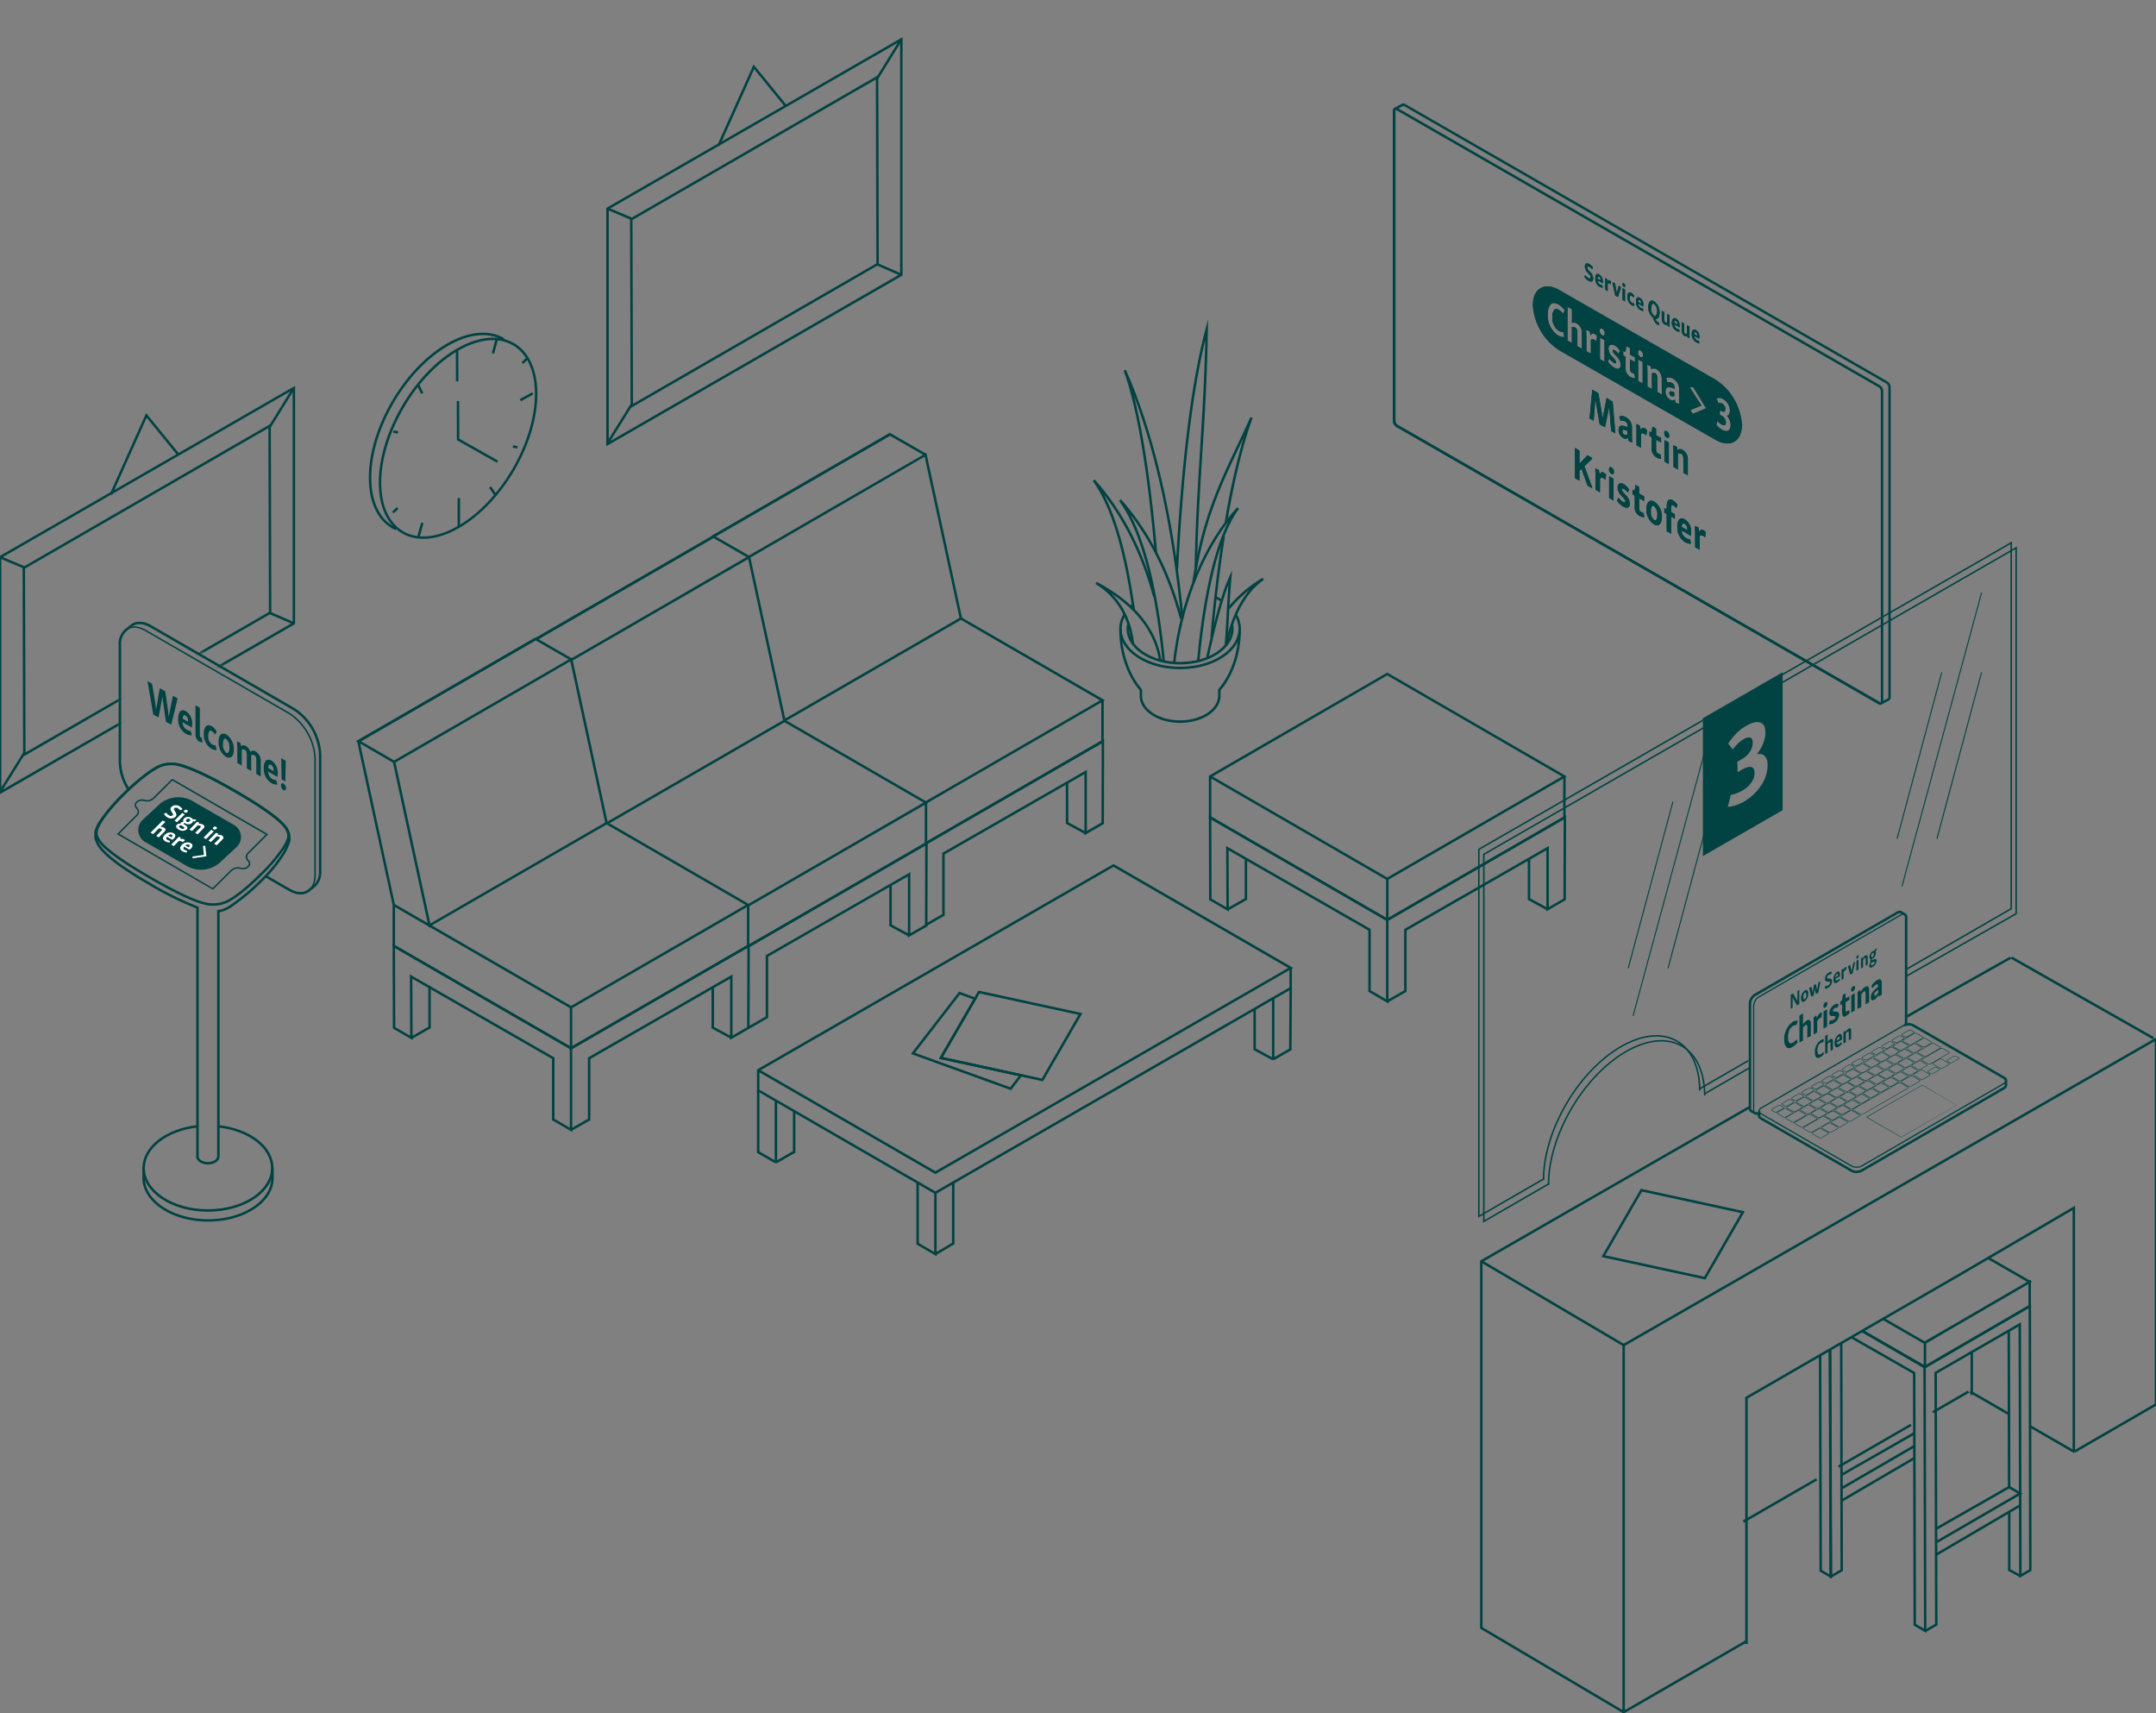 <svg xmlns="http://www.w3.org/2000/svg" xmlns:xlink="http://www.w3.org/1999/xlink" width="433" height="344">
  <rect width="100%" height="100%" fill="#808080" stroke="none"/>
  <defs/>
  <defs>
    <path id="a" d="M33.06 102V74l7.68 2.09L41.92 78l20.05 12L76 76.91 72.28 0 0 34.41l4 85.56 15-4.93z"/>
  </defs>
  <g fill="none" fill-rule="evenodd">
    <g fill="#014242" fill-rule="nonzero">
      <path d="M114.68 210.2L79.34 189.8v-8.07h-.5v8.35l35.84 20.7 35.82-20.7v-8.35h-.5v8.07z"/>
      <path d="M107.7 128.52l-.27-.44-35.74 20.67 7.16 33.02.48-.11L72.26 149z"/>
      <path d="M86.08 186.2l36.03-20.8-7.22-33.38-36.03 20.84 7.22 33.35zm.35-.77l-7-32.32 35.11-20.31 7 32.35-35.11 20.28z"/>
      <path d="M72.47 148.83l35.1-20.25 7.02 4.05.25-.43-7.28-4.2-36.08 20.83 7.53 4.37.26-.43zM110.86 212.64v12.3l4.07 2.37v-16.96L78.84 189.5l.05 17.04 3.99 2.3-.06-12.3 28.04 16.1zm-31.52-22.28l35.09 20.28v15.8l-3.07-1.79v-12.3l-29.05-16.68.06 12.3-2.98-1.72-.05-15.89z"/>
      <path d="M146.62 196.54v12.27l3.93-2.27.04-17.04-35.66 20.56v-7.78h-.5v8.65l35.66-20.57-.04 15.89-2.93 1.69v-12.27l-29.05 16.68v12.3l-3.52 2 .25.44 3.77-2.15v-12.3z"/>
      <path d="M114.68 201.99l-35.47-20.5-.25.44 35.72 20.64 36.07-20.85-28.79-16.66-.25.43 28.04 16.23zM143.4 198.18h-.5v8.32l3.85 2.09.24-.44-3.6-1.95z"/>
      <path d="M150.26 112.26l7 32.36-35.4 20.44.24.43 35.73-20.62-7.23-33.4-35.88 20.76.25.43z"/>
      <path d="M150.31 112.09l.25-.44-7.29-4.2-35.7 20.62.25.44 35.45-20.48zM179.1 177.63h-.5v8.33l3.86 2.09.24-.44-3.6-1.95zM214.55 157.09h-.5v8.32l3.87 2.1.24-.44-3.6-1.95zM82.5 208.19l.25.43 3.77-2.15v-8.32h-.5v8.03zM150.27 181.52l.25.43 35.95-20.78-28.8-16.65-.25.44 28.05 16.2z"/>
      <path d="M185.72 169.39l.12-.22-.12.07v.15zm-35.45 20.34l.25.44 35.7-20.64v-8.36h-.5v8.07l-35.45 20.5zM143.15 107.55l-35.58 20.56.25.44 35.58-20.57z"/>
      <path d="M185.77 185.7l-2.94 1.7v-12.27l-29.05 16.68v12.3l-3.5 2 .24.45 3.76-2.17v-12.3l28.05-16.1v12.27l3.94-2.27.04-17.04-36.04 20.78.25.44 35.28-20.35zM185.71 160.99l.25.43 35.96-20.8-28.8-16.64-.25.43 28.05 16.22z"/>
      <path d="M185.71 169.2l.25.43 35.71-20.64v-8.36h-.5v8.07zM178.6 87l-35.59 20.57.25.43 35.6-20.56zM185.7 91.7l7.01 32.37-35.42 20.45.25.44 35.73-20.64-7.22-33.38-35.87 20.74.25.44z"/>
      <path d="M185.75 91.54l.25-.43-7.28-4.2-35.7 20.62.24.43 35.46-20.47zM221.21 165.16l-2.92 1.69v-12.26l-29.06 16.67v12.3l-3.52 2.02.25.43 3.77-2.16v-12.3l28.06-16.1v12.27l3.92-2.27.04-17.04-36.04 20.79.25.43 35.3-20.35z"/>
      <g>
        <path d="M243.28 156.35l35.33 20.43 35.33-20.43V164l-35.33 20.43-35.33-20.43v-7.64zm71.4-.43l-36.07-20.87-35.83 20.72v8.5L278.6 185l35.83-20.72v-8.22l.25-.14zm-36.07-20.3l35.08 20.3-35.08 20.28-35.08-20.28 35.08-20.3z"/>
        <path d="M310.56 170.74V183l3.92-2.27.05-17.03-35.66 20.57v-7.78h-.5v8.65l35.66-20.58-.05 15.9-2.92 1.68v-12.26L282 186.55v12.31l-3.52 2.01.25.43 3.77-2.15v-12.3z"/>
        <path d="M246.75 170.75l28.05 16.1v12.3l4.06 2.37v-16.96l-36.08-20.86.04 17.04 3.98 2.3-.05-12.29zm31.61 14.1v15.8l-3.06-1.79v-12.3l-29.05-16.68.05 12.3-2.98-1.73-.04-15.88 35.08 20.28z"/>
        <path d="M246.43 182.38l.25.44 3.79-2.15v-8.33h-.5v8.03zM307.33 172.37h-.5v8.33l3.86 2.1.24-.45-3.6-1.95z"/>
      </g>
      <path d="M184.54 249.6v-12.14h-.5v12.42l4.07 2.38v-12.74h-.5v11.87zM152.52 218.95h-.5v12.55l3.7 2.13.24-.44-3.44-1.98z"/>
      <path d="M156.08 233.4V221h-.5v12.4z"/>
      <path d="M155.71 233.18l.25.44 3.78-2.16v-8.4h-.5v8.1zM187.73 251.6l.25.44 3.71-2.2v-12.38h-.5v12.1zM255.45 200.45v12.26h.5v-12.26z"/>
      <path d="M252.22 202.57h-.5v8.26l3.86 2.1.23-.44-3.59-1.95z"/>
      <path d="M258.89 210.72l.12-.21-.12.07v.14zm-3.32 1.77l.25.43 3.57-2.05.08-12.44h-.5l-.08 12.15-3.32 1.9zM205.48 215.76l-2.42 3.16-20.12-7.28 9.68-12.52 3.58 1.3-6.85 11.84 16.13 3.5zm-16.9-3.15l6.89-11.93-2.68-.97-9.04 11.7 19.13 6.91 1.73-2.23-16.04-3.48z"/>
      <path d="M217.38 203.44l-7.91 13.7-20.9-4.53 7.92-13.7 20.89 4.53zm-20.64-3.96l-7.4 12.78 19.88 4.31 7.38-12.79-19.86-4.3z"/>
      <path d="M187.86 235.76l71.1-40.96v3.48l-71.1 40.95-35.34-20.42v-3.48l35.34 20.43zm71.86-41.4l-36.09-20.87-71.6 41.26v4.34l35.83 20.72 71.6-41.24v-4.06l.26-.15zM152.77 214.9l70.86-40.83 35.09 20.3-70.86 40.81-35.09-20.28z"/>
    </g>
    <g fill-rule="nonzero">
      <path fill="#014242" d="M53.25 176.16l4.71 2.72c1.67.96 3.26.98 4.3.06l.9-.7a4.07 4.07 0 001.38-3.42v-23.4a11.8 11.8 0 00-5.32-9.21l-28.76-16.63c-1.55-.9-3.02-.98-4.09-.25l-.92.74a3.9 3.9 0 00-1.62 3.58v23.38c.08 2.02.7 3.97 1.8 5.66l.42-.28a10.62 10.62 0 01-1.72-5.4v-23.39a3.42 3.42 0 011.42-3.15l.92-.74c.87-.6 2.14-.52 3.54.28l28.75 16.63a11.28 11.28 0 015.08 8.8v23.4a3.58 3.58 0 01-1.2 3.01l-.9.7c-.87.77-2.23.76-3.73-.1l-4.71-2.73-.25.44z"/>
      <path fill="#014242" d="M57.54 166a8.34 8.34 0 00-1.28-1.39c-1.65-1.48-4.49-3.43-8.86-5.96-4.22-2.44-7.41-3.98-9.75-4.82a9.11 9.11 0 00-3.02-.7h-.04a6.36 6.36 0 00-3.12.7c-.39.22-.85.5-1.39.87a40.07 40.07 0 00-5.37 4.58l-.1.1a33.87 33.87 0 00-4.4 5.18 6.9 6.9 0 00-.9 1.7 2.4 2.4 0 00.13 2.19c-.08-.14.16.34.33.58.26.38.67.84 1.28 1.38 1.64 1.48 4.48 3.43 8.85 5.96 6.97 4.03 10.76 5.5 12.55 5.5a7 7 0 003.23-.6c1.47-.7 3.9-2.52 6.93-5.54l.09-.1a33.87 33.87 0 004.4-5.17 6.9 6.9 0 00.89-1.7 2.4 2.4 0 00-.13-2.19c.08.14-.16-.34-.32-.58zm-37.75.43a9.7 9.7 0 01.84-1.6 33.4 33.4 0 014.33-5.1l.1-.1c2.03-2 3.8-3.49 5.3-4.52a15.28 15.28 0 011.79-1.05 5.87 5.87 0 012.47-.43c.61 0 1.4.14 2.87.67 2.3.83 5.47 2.36 9.66 4.79 4.34 2.5 7.16 4.44 8.77 5.9.58.51.96.94 1.2 1.29.15.2.37.64.31.54.31.55.35 1.2.09 1.77a9.7 9.7 0 01-.84 1.6 33.4 33.4 0 01-4.33 5.1l-.1.08c-2.99 2.99-5.37 4.78-6.78 5.44-.94.42-1.97.62-3 .56-1.7 0-5.42-1.44-12.32-5.44-4.34-2.5-7.15-4.44-8.77-5.9a7.87 7.87 0 01-1.2-1.29c-.14-.2-.37-.64-.3-.54a1.93 1.93 0 01-.1-1.77z"/>
      <path fill="#014242" d="M49.97 171.4h-.01a.85.85 0 000 1.3.95.95 0 010 1.4c-.44.43-1.07.57-1.65.4a1.85 1.85 0 00-1.76.4l-3.71 3.68-.18.02-19.18-11.1.14-.14 3.69-3.7a.85.85 0 00.05-1.29.95.95 0 010-1.4 1.69 1.69 0 011.66-.4c.61.19 1.28.03 1.74-.42l3.73-3.7.18-.03 19.19 11.1-3.9 3.87zm3.4-3.81l-18.75-10.85-3.65 3.63a2.1 2.1 0 01-2.04.5 1.4 1.4 0 00-1.37.31.65.65 0 000 .97 1.15 1.15 0 01-.05 1.73l-3.54 3.55L42.7 178.3l3.64-3.6c.55-.5 1.32-.69 2.04-.48.48.14 1 .02 1.37-.32a.65.65 0 000-.97 1.15 1.15 0 010-1.74l3.6-3.6z"/>
      <path fill="#014242" d="M44.5 183.1a7.27 7.27 0 002.52-1.32 40 40 0 005.68-4.82l.1-.1a28.57 28.57 0 004.45-5.48 10.58 10.58 0 00.89-1.95c.1-.18.18-.45.2-.72v-.85c-.03-.4-.14-.78-.32-1.12.07.13-.17-.35-.33-.6a8.4 8.4 0 00-1.3-1.39c-1.65-1.5-4.52-3.47-8.94-6.02-4.24-2.45-7.45-4-9.8-4.86a9.4 9.4 0 00-3.06-.71h-.03a6.43 6.43 0 00-3.15.72c-.4.2-.86.5-1.4.87a40.23 40.23 0 00-5.43 4.63l-.1.1a34.11 34.11 0 00-4.45 5.23 7 7 0 00-.9 1.72c-.12.23-.2.54-.2.85v.77c.03.4.13.77.32 1.11-.03-.05.16.39.32.65.27.45.68.96 1.29 1.56 1.67 1.66 4.54 3.72 8.95 6.27a64.6 64.6 0 009.6 4.77v49.87h.5v-50.2l-.17-.07a64.13 64.13 0 01-9.67-4.8c-4.38-2.53-7.22-4.57-8.86-6.2a7.85 7.85 0 01-1.21-1.46 6.02 6.02 0 01-.31-.63 2.22 2.22 0 01-.26-.9v-.73c0-.24.06-.47.17-.68a9.84 9.84 0 01.85-1.63c.9-1.38 2.32-3.09 4.38-5.14l.1-.1a39.74 39.74 0 015.36-4.58 15.25 15.25 0 011.8-1.06 5.93 5.93 0 012.5-.44c.64 0 1.4.15 2.88.69 2.33.83 5.52 2.38 9.73 4.82 4.39 2.53 7.23 4.49 8.86 5.96.58.52.97.95 1.22 1.3.14.2.37.67.3.55.15.27.23.58.26.9V168.7a1.5 1.5 0 01-.17.56 10.1 10.1 0 01-.86 1.87 28.09 28.09 0 01-4.36 5.37l-.1.1a39.62 39.62 0 01-5.64 4.78c-.7.57-1.49 1-2.34 1.25-.16.03-.34.06-.53.07h-.23v49.54h.5v-49.06l.4-.07z"/>
      <path fill="#014242" d="M43.83 226.41c6.1.66 10.6 4.11 10.6 8.15 0 4.53-5.66 8.26-12.68 8.26-7 0-12.65-3.73-12.65-8.26 0-4.03 4.5-7.48 10.6-8.15l-.05-.5c-6.33.7-11.05 4.32-11.05 8.65 0 4.86 5.9 8.76 13.15 8.76 7.26 0 13.18-3.9 13.18-8.76 0-4.34-4.72-7.96-11.05-8.64l-.05.5z"/>
      <path fill="#014242" d="M43.6 232.2c0 .6-.8 1.13-1.85 1.13-1.03 0-1.85-.54-1.85-1.13h-.5c0 .92 1.07 1.63 2.35 1.63 1.29 0 2.36-.7 2.36-1.63h-.5zM54.47 234.56v2c0 4.53-5.66 8.26-12.68 8.26-7 0-12.7-3.77-12.7-8.3v-2.01h-.5v2c0 4.87 5.95 8.8 13.2 8.8 7.26 0 13.18-3.89 13.18-8.75v-2h-.5zM35.66 140.24c-.04.25-.1.5-.17.76l-1.1 4.52-1.07-.6-.57-4-.11-1.1-.8 4.25-1.06-.58-1-5.82c-.07-.3-.11-.6-.14-.9l.9.52.65 3.93.16 1.29.74-4.33 1.1.64.56 3.87.13 1.27.85-4.26.93.54zM37.34 142.82a2.85 2.85 0 011.25 2.57c0 .24-.01.48-.05.71l-1.86-1.07c-.02.58.27 1.13.76 1.45.27.16.57.27.88.31l.2.87c-.44 0-.87-.11-1.24-.34-1-.66-1.56-1.8-1.49-3 0-1.34.57-2.07 1.55-1.5zm-.66 1.49l1.08.62v-.25a1.1 1.1 0 00-.48-1c-.36-.21-.54.04-.6.63zM40.14 142.1v5.52c0 .26.05.4.2.48.06.04.13.06.2.06l.14.94c-.24-.01-.48-.09-.7-.22a1.57 1.57 0 01-.72-1.44v-5.82l.88.49zM42.53 145.82c.44.28.78.67 1 1.13l-.32.55a2.4 2.4 0 00-.7-.7c-.18-.1-.3-.12-.4-.06-.1.06-.28.46-.28 1-.09.67.2 1.34.75 1.72.23.13.48.2.74.23l.18.93a1.9 1.9 0 01-1.07-.29c-1-.65-1.58-1.8-1.5-3 .03-1.4.62-2.07 1.6-1.5zM45.5 147.51c.95.7 1.5 1.82 1.46 3 0 1.27-.56 2-1.6 1.45a3.5 3.5 0 01-1.46-3c-.04-1.24.58-2.04 1.6-1.45zm-.08.88c-.2-.12-.33-.08-.41 0-.18.3-.25.66-.21 1a2 2 0 00.64 1.76c.2.12.33.07.4 0 .18-.28.26-.6.22-.94.1-.67-.14-1.35-.64-1.82zM48.28 149.16l.14.67c.3-.23.7-.23 1 0 .43.25.73.67.84 1.15.3-.3.77-.33 1.1-.06a2.2 2.2 0 011 2.1v2.9l-.88-.5v-2.6c0-.68-.09-1-.37-1.16a.7.7 0 00-.66 0V154.8l-.88-.5v-2.57c0-.69-.09-1-.37-1.16a.68.68 0 00-.65 0v3.15l-.88-.51v-2.47c0-.36 0-.79-.06-1.84l.67.26zM54.52 152.74a2.86 2.86 0 011.25 2.57c0 .23-.01.47-.05.7l-1.86-1.08c-.01.58.27 1.13.76 1.45.27.16.57.26.88.3l.2.88a2.3 2.3 0 01-1.24-.34c-1-.67-1.56-1.8-1.49-3 0-1.3.57-2.04 1.55-1.48zm-.66 1.49l1.08.62v-.25a1.1 1.1 0 00-.48-1c-.36-.21-.55.04-.6.63zM56.95 157.35c.3.2.48.54.48.9 0 .42-.2.58-.5.4-.31-.2-.5-.56-.49-.93 0-.4.2-.54.5-.37zm.43-4.57l-.07 4.15-.75-.43-.07-4.27.89.55z"/>
      <path fill="#014242" d="M25.97 158.47a10.72 10.72 0 01-1.75-5.45v-23.4c0-3.19 2.22-4.47 4.98-2.87L58 143.38a11.38 11.38 0 015.13 8.88v23.4c0 3.19-2.22 4.47-4.98 2.87l-4.7-2.72-.15.26 4.7 2.72c2.96 1.71 5.43.29 5.43-3.13v-23.4a11.7 11.7 0 00-5.27-9.14L29.35 126.5c-2.96-1.71-5.43-.29-5.43 3.13v23.4c.08 2 .7 3.94 1.8 5.61l.25-.16z"/>
      <path fill="#014242" d="M44.09 173.27a5.78 5.78 0 01-6.4.72l-8.32-4.8a2.8 2.8 0 01-.53-4.73l3.23-3a5.78 5.78 0 016.4-.72l8.32 4.8a2.8 2.8 0 01.53 4.73l-3.23 3z"/>
      <path fill="#FFF" d="M36.07 161.93c.24.13.44.33.58.57l-.45.22a1.8 1.8 0 00-.49-.42.57.57 0 00-.71 0c-.17.17 0 .35.13.6.13.23.52.72.12 1.12-.47.41-1.16.44-1.66.08-.29-.16-.52-.4-.67-.69l.48-.22c.13.22.32.4.54.53a.6.6 0 00.74 0c.18-.18 0-.37-.15-.6-.15-.25-.5-.7-.1-1.1.46-.4 1.14-.44 1.64-.09zM37.11 163.54l-1.56 1.56-.51-.3 1.56-1.56.51.3zm.5-.86a.22.22 0 010 .38.45.45 0 01-.54.07.22.22 0 01-.06-.38c.15-.17.41-.2.6-.07zM36.85 165.02a.53.53 0 01.12-.67c.39-.36.97-.41 1.42-.13.13.07.24.18.32.3.26-.02.51.02.74.13l-.33.34-.34-.14a.63.63 0 01-.19.37c-.39.36-.97.4-1.4.1l-.13-.08a.29.29 0 00-.12.07c-.12.12 0 .22.23.35.5.3.6.6.31.9-.47.36-1.13.36-1.61 0-.47-.28-.65-.64-.35-.94a1 1 0 01.73-.23.3.3 0 01.11-.2.75.75 0 01.5-.17zm-.14 1.43c.1 0 .2-.03.26-.1.15-.15 0-.28-.28-.44-.1-.05-.2-.12-.3-.2a.58.58 0 00-.37.13c-.15.15 0 .31.24.47a.9.9 0 00.43.14h.02zm1.36-2a.47.47 0 00-.58.1c-.18.17-.19.33 0 .45.2.11.44.07.58-.1.18-.12.2-.28-.02-.4l.02-.05zM40.04 165.2l-.13.25c.3-.06.6-.01.85.13.4.23.4.52 0 .88l-1.06 1.07-.5-.3.93-.94c.22-.22.27-.35.1-.45a1 1 0 00-.54-.1l-1.13 1.13-.5-.3.88-.89.62-.67.48.2zM42.95 166.93l-1.57 1.57-.5-.3 1.55-1.57.52.3zm.5-.86a.22.22 0 010 .38.45.45 0 01-.54.07.22.22 0 01-.06-.38c.14-.18.4-.22.6-.09v.02zM43.86 167.4l-.13.26c.29-.07.59-.02.85.13.4.23.39.52 0 .88l-1.06 1.06-.51-.3.94-.93c.22-.22.27-.35.09-.45a1 1 0 00-.53-.1l-1.14 1.13-.5-.3.88-.9c.14-.12.28-.28.63-.66l.48.19zM33.22 165.04l-1 1c.25-.02.5.04.73.16.39.23.39.52 0 .88l-1.06 1.07-.51-.3.95-.95c.2-.2.25-.34.08-.44a1.17 1.17 0 00-.5-.13l-1.16 1.17-.51-.3 2.43-2.43.55.27zM34.85 167.3c.49.29.44.7.06 1.09l-.3.25-1.08-.62c-.22.27-.18.47.07.62.18.1.38.17.58.22l-.17.34c-.3-.04-.58-.14-.84-.28-.52-.3-.6-.77-.1-1.26a1.5 1.5 0 011.78-.35zm-1.06.47l.62.36.1-.1c.16-.15.17-.3 0-.41-.17-.11-.48-.06-.73.14zM36.34 168.2l-.18.34a.9.9 0 01.77 0c.1.04.17.12.21.22l-.47.35a.84.84 0 00-.19-.14.76.76 0 00-.58-.07l-1 1-.51-.3.89-.9c.13-.12.27-.28.62-.66l.44.16zM38.3 169.3c.5.29.44.7.06 1.09l-.3.25-1.08-.62c-.22.27-.18.47.07.62.18.1.38.17.58.22l-.17.34c-.3-.04-.58-.14-.84-.28-.52-.3-.59-.77-.1-1.26a1.5 1.5 0 011.78-.35zm-1.06.47l.62.36.1-.1c.16-.15.17-.3 0-.41-.17-.11-.47-.06-.72.14z"/>
      <path fill="#014242" d="M39.85 172.04a.23.23 0 01.05.4.46.46 0 01-.56.09.24.24 0 010-.41.44.44 0 01.51-.08z"/>
      <path fill="#FFF" d="M41.45 171.94l-.23-2.12-.46.07.2 1.77-2.31.33.04.36z"/>
    </g>
    <g fill="#014242" fill-rule="nonzero">
      <path d="M319.22 53.04c.27.16.5.37.7.62l-.15.4a2.6 2.6 0 00-.54-.46c-.22-.12-.43-.17-.43.13 0 .3.19.47.43.74.43.37.7.89.75 1.45 0 .66-.41.76-.95.46a2.8 2.8 0 01-.82-.76l.16-.38c.18.23.4.43.65.58.24.14.45.15.45-.13s-.2-.49-.46-.77a2.1 2.1 0 01-.72-1.4c0-.74.46-.74.93-.48zM321.2 55.12c.47.31.73.85.7 1.4v.4l-1-.6c-.02.32.14.62.41.8.15.08.32.14.5.16l.1.48c-.25 0-.48-.06-.69-.19a1.83 1.83 0 01-.82-1.63c-.06-.73.26-1.16.8-.82zm-.36.82l.6.34v-.14a.6.6 0 00-.27-.55c-.2-.12-.3.02-.33.34v.01zM322.75 56l.1.48c.1-.2.25-.29.44-.18.1.07.2.15.26.25l-.08.55a1 1 0 00-.2-.14.29.29 0 00-.39 0v1.5l-.49-.28v-1.32-1l.36.14zM325.5 57.64c.02.09.02.18 0 .26l-.56 1.75-.54-.3-.54-2.4v-.3l.5.28.26 1.36c0 .2.07.38.1.6l.37-1.54.41.3zM326.14 56.9c.16.11.26.3.26.5 0 .21-.11.3-.3.2a.56.56 0 01-.26-.48c.01-.23.12-.34.3-.22zm.22 1.23v2.38l-.5-.28v-2.37l.5.27zM327.67 58.83c.24.15.43.37.56.62l-.18.3c-.1-.15-.23-.28-.38-.38-.1-.05-.16-.06-.22 0s-.15.25-.15.54a1 1 0 00.46.88 1 1 0 00.4.13l.1.5a1 1 0 01-.58-.15 1.81 1.81 0 01-.82-1.64c-.1-.76.28-1.1.8-.8zM329.36 59.79c.46.3.72.84.69 1.4v.39l-1-.6c-.01.32.15.62.42.8.15.09.31.14.49.17l.1.48c-.24 0-.48-.07-.68-.2a1.83 1.83 0 01-.82-1.62c-.05-.71.27-1.12.8-.82zm-.36.82l.59.34v-.14a.6.6 0 00-.26-.55c-.2-.1-.3.04-.33.37v-.02zM332.2 60.5c.74.53 1.15 1.4 1.1 2.3 0 .8-.29 1.37-.84 1.24.1.28.28.51.53.67a.8.8 0 00.21.09l.06.52a1.1 1.1 0 01-.43-.15c-.43-.33-.72-.8-.81-1.33a2.77 2.77 0 01-1-2.21c.06-.95.44-1.56 1.19-1.13zm0 .54c-.15-.1-.26-.08-.33 0s-.26.48-.26.85c-.06.57.17 1.13.6 1.5.16.1.26.09.33 0 .07-.07.26-.5.26-.85a1.76 1.76 0 00-.61-1.5h.02zM334.25 62.67v1.43c0 .35.07.53.22.62.11.06.24.06.35 0V63l.5.28v2.34l-.39-.15-.07-.33a.46.46 0 01-.56 0c-.39-.25-.6-.69-.56-1.14v-1.6l.51.27zM336.62 63.98c.47.3.73.84.7 1.4v.39l-1-.6c-.02.33.14.63.41.8.15.09.32.15.5.17l.1.48c-.25 0-.48-.06-.69-.2-.57-.34-.9-.97-.88-1.63 0-.72.32-1.12.86-.81zm-.36.82l.6.34V65a.59.59 0 00-.27-.55c-.2-.12-.3.02-.33.34zM338.24 64.96v1.43c0 .35.07.53.22.62.11.06.24.06.35 0V65.3l.5.28v2.34l-.39-.15-.07-.33a.46.46 0 01-.56 0c-.38-.24-.6-.69-.56-1.14v-1.61l.51.27zM340.62 66.27c.46.3.72.84.69 1.4v.39l-1-.59c-.01.32.15.62.42.8.15.08.31.14.49.16l.1.48c-.24 0-.48-.06-.68-.19-.57-.35-.9-.97-.88-1.63 0-.73.33-1.13.86-.82zm-.36.82l.59.34v-.14a.59.59 0 00-.26-.55c-.2-.12-.3.05-.33.35zM323.88 80.67l.48 5.6c0 .26.05.52.05.75l-.83-.47-.3-3.64-.09-1.26-.85 4.15-1.07-.6-.66-3.85-.19-1.32-.36 4.47-.81-.47c0-.23 0-.52.07-.78l.46-5 1.23.7.68 3.89.17 1.23.8-4.18 1.22.78zM326.58 83.8a2.37 2.37 0 011.17 2.3v1c0 .35 0 .76.06 1.76l-.7-.27-.14-.65c-.31.2-.7.2-1 0-.57-.34-.91-.96-.9-1.63 0-.47.17-.74.44-.82.5-.04.98.08 1.4.34 0-.7-.14-1-.48-1.19a1.22 1.22 0 00-.96-.13l-.27-.87c.46-.18.97-.12 1.38.16zm.28 3.45v-.69c-.5-.24-.74-.3-.86-.26-.1.04-.15.12-.15.33-.02.25.1.49.32.61.2.13.46.14.69.04v-.03zM329.32 85.43l.17.88c.2-.38.47-.53.83-.33.19.12.35.27.47.45l-.14 1a1.9 1.9 0 00-.37-.27.53.53 0 00-.72 0v2.75l-.9-.5V87c0-.38 0-.8-.05-1.86l.7.28zM332.6 86.08v1.31l1 .55v.92l-1-.55v1.73c0 .65.09.86.39 1 .16.08.32.15.49.2l.15.9c-.35-.03-.7-.14-1-.32a2 2 0 01-.91-2V87.8l-.46-.27v-.92l.42.24.19-1.2.73.43zM334.76 86.6a1 1 0 01.48.9c0 .4-.2.55-.52.37a1 1 0 01-.48-.88c-.03-.43.18-.59.52-.4zm.4 2.24v4.35l-.89-.51v-4.33l.9.5zM336.76 89.7l.13.66a.87.87 0 011.08 0 2.2 2.2 0 011 2.09v3l-.89-.51v-2.68c0-.62-.09-.95-.4-1.13a.75.75 0 00-.7 0v3.15l-.89-.51v-2.5c0-.37 0-.8-.06-1.86l.73.28zM344.56 76.25l-31.42-18.02c-2.92-1.67-5.29-.3-5.29 3 .22 3.7 2.18 7.08 5.29 9.1l31.42 18c2.91 1.67 5.28.31 5.28-3a11.64 11.64 0 00-5.28-9.08zm-31.6-9.87a2 2 0 001 .29l.23 1c-.48.02-.95-.1-1.34-.36a4.76 4.76 0 01-2-4.17c0-1.66.7-2.85 2.15-2 .49.3.91.69 1.25 1.16l-.32.7c-.25-.33-.56-.61-.91-.82-.35-.2-.62-.21-.81-.05a2 2 0 00-.44 1.48 3.1 3.1 0 001.2 2.77zm4.73 3.64l-.9-.5v-2.65c0-.6-.1-.91-.4-1.08a1 1 0 00-.7-.13v3.21l-.88-.5V61.6l.89.49v2.78a1 1 0 011 .1 2.2 2.2 0 011 2.1l-.01 2.95zm2.91-1.49c-.11-.1-.23-.2-.37-.27a.53.53 0 00-.73 0v2.75l-.89-.5v-2.43c0-.37 0-.79-.06-1.85l.71.28.18.88c.21-.38.47-.53.83-.33.19.11.35.27.47.45l-.14 1.02zm1.62 4.1l-.89-.52V67.8l.9.5v4.33zm-.47-5.33a1 1 0 01-.48-.88c0-.41.21-.57.53-.4a1 1 0 01.48.91c.02.39-.18.55-.53.37zm2.41 6.5c-.5-.3-.92-.72-1.24-1.22l.31-.56c.23.33.52.61.85.82.3.17.51.16.51-.1s-.32-.64-.69-1c-.5-.43-.8-1.05-.86-1.7 0-.87.58-1 1.31-.63.42.27.76.64 1 1.07l-.32.55c-.19-.27-.43-.51-.72-.7-.29-.17-.42-.09-.42.11s.24.55.6.93c.57.46.93 1.12 1 1.84.01.83-.5 1.1-1.33.58zm3.23 1.85a2 2 0 01-.91-2v-2l-.47-.28v-.92l.43.24.19-1.2.73.42v1.31l1 .55v.92l-1-.55v1.71c0 .65.09.86.39 1 .15.09.32.16.49.2l.15.9a2.3 2.3 0 01-1.01-.27v-.03zM329.9 77l-.9-.51v-4.3l.9.5v4.3zm-.45-5.33a1 1 0 01-.48-.88c0-.42.2-.58.53-.39a1 1 0 01.48.9c-.02.42-.23.58-.54.4v-.03zm4.3 7.55l-.89-.51V76.1c0-.62-.09-.95-.4-1.13a.74.74 0 00-.7 0v3.15l-.9-.51v-2.5c0-.38 0-.8-.05-1.86l.7.28.14.65a.87.87 0 011.08 0 2.2 2.2 0 011 2.1l.02 2.94zm2.77 1.66l-.14-.65c-.3.2-.7.2-1 0-.57-.35-.9-.97-.89-1.63 0-.47.17-.74.44-.82.49-.04.98.08 1.4.34 0-.71-.15-1-.49-1.2a1.22 1.22 0 00-.95-.12l-.27-.87c.47-.2 1-.15 1.42.14a2.37 2.37 0 011.17 2.3v1c0 .35 0 .76.06 1.76l-.75-.25zm3.45 2.23l-.49-.76 2.23-.93-2.35-3.62.67-.11 2.62 4.3-2.68 1.12zm5.89 3.18c-.45-.26-.85-.6-1.17-1l.22-.72a4 4 0 00.83.66c.17.13.39.18.6.14.19 0 .28-.23.28-.53a1.6 1.6 0 00-.85-1.36l-.37-.2v-.92l.36.2c.46.27.75.11.75-.43 0-.46-.25-.88-.65-1.1a1 1 0 00-.78-.12l-.32-.9c.43-.2.93-.14 1.3.14a2.7 2.7 0 011.37 2.27c0 .6-.23 1-.61 1.07.48.5.75 1.18.76 1.88-.05 1.12-.73 1.51-1.75.92h.03z"/>
      <path d="M335.41 78.58c-.09 0-.15.12-.15.33-.02.24.1.48.31.6.22.12.48.12.7 0v-.71c-.5-.2-.75-.25-.86-.22z"/>
      <path d="M377.31 141.4l-96.9-55.68a1.5 1.5 0 01-.66-1.2V22.3c0-.57.45-.89.93-.62l96.9 55.69c.4.27.64.72.65 1.2v62.27c0 .53-.44.83-.92.57zm.25-.43c.12.07.17.04.17-.13V78.58a1 1 0 00-.42-.79l-96.88-55.67c-.12-.07-.18-.03-.18.18v62.2a1 1 0 00.43.8l96.88 55.67z"/>
      <path d="M377.3 141.44L280.4 85.72a1.5 1.5 0 01-.66-1.2v-62.2a.75.75 0 01.27-.63c.05-.04.2-.13.77-.44l.73-.4a.6.6 0 01.66 0l96.9 55.74c.4.27.65.72.66 1.2v62.18c.03.25-.08.5-.31.67l-1.52.8a.6.6 0 01-.61 0zm.36-.44h.02l1.48-.78c.06-.05.1-.12.08-.22V77.8a1 1 0 00-.42-.79l-96.9-55.74a.1.1 0 00-.11 0l-.78.42-.7.39c-.06.05-.09.12-.08.22v62.2a1 1 0 00.43.8l96.87 55.7c.03.03.08.03.11 0z"/>
      <path d="M319.75 91.95c0 .14-.06.27-.17.36l-1.38 1.3 1.33 3.61c.12.27.2.55.25.84l-.95-.55-1.2-3.36-.42.39v2l-.9-.52v-6.07l.9.53v2.64l1.61-1.71.93.54zM321.1 94.36l.17.88c.21-.38.47-.54.83-.33.19.11.35.27.47.45l-.14 1c-.11-.1-.23-.2-.37-.27a.53.53 0 00-.73 0v2.77l-.89-.52v-2.4c0-.37 0-.8-.06-1.86l.72.28zM323.66 93.86c.3.2.49.54.48.9 0 .4-.2.56-.52.38a1 1 0 01-.48-.9c0-.43.2-.56.52-.38zm.4 2.27v4.38l-.89-.52v-4.35l.9.49zM326.2 97.27c.41.28.75.65 1 1.08l-.32.55c-.2-.28-.44-.52-.72-.71-.3-.17-.43-.09-.43.11s.24.55.6.94c.57.46.93 1.13 1 1.86 0 .84-.51 1.1-1.35.62-.5-.3-.92-.72-1.23-1.22l.31-.57a3 3 0 00.85.83c.3.17.52.16.52-.1s-.32-.64-.7-1c-.5-.44-.8-1.06-.86-1.73 0-.9.58-1.12 1.33-.66zM329.2 97.81v1.32l1 .55v.93l-1-.55v1.73c0 .66.09.87.39 1 .15.09.32.16.49.2l.15.9a2.3 2.3 0 01-1-.32 2 2 0 01-.92-2v-2.05l-.46-.27v-.93l.42.24.2-1.21.73.46zM332.26 100.74a3.6 3.6 0 011.5 3.07c0 1.28-.57 2.07-1.61 1.47a3.53 3.53 0 01-1.5-3.06c-.01-1.26.57-2.07 1.6-1.48zm-.08.9c-.2-.13-.34-.09-.41 0-.18.3-.25.65-.21 1a2 2 0 00.65 1.77c.2.12.34.08.41 0 .18-.28.26-.61.22-.95a2.1 2.1 0 00-.66-1.83zM335.98 100.46a3 3 0 01.93.93l-.28.62c-.15-.2-.34-.36-.55-.5-.34-.19-.46 0-.46.53v.77l.75.44v.93l-.75-.44v3.45l-.89-.52v-3.45l-.48-.28v-.93l.48.28v-.59c.03-1.1.38-1.74 1.25-1.24zM338.4 104.3a2.9 2.9 0 011.25 2.6c0 .24-.01.48-.05.72l-1.84-1.1a1.7 1.7 0 00.77 1.47c.28.16.58.27.9.32l.18.88c-.43 0-.86-.12-1.24-.35a3.4 3.4 0 01-1.5-3c-.06-1.38.53-2.1 1.52-1.54zm-.64 1.52l1.1.63v-.25a1.1 1.1 0 00-.5-1c-.4-.25-.6.02-.6.62zM341.1 105.9l.18.89c.2-.38.47-.54.83-.33.18.11.34.26.47.45l-.14 1c-.12-.1-.24-.2-.37-.27a.52.52 0 00-.73 0v2.77l-.9-.52v-2.4c0-.37 0-.8-.06-1.86l.73.28zM319.22 53.04c.27.16.5.37.7.62l-.15.4a2.6 2.6 0 00-.54-.46c-.22-.12-.43-.17-.43.13 0 .3.19.47.43.74.43.37.7.89.75 1.45 0 .66-.41.76-.95.46a2.8 2.8 0 01-.82-.76l.16-.38c.18.23.4.43.65.58.24.14.45.15.45-.13s-.2-.49-.46-.77a2.1 2.1 0 01-.72-1.4c0-.74.46-.74.93-.48zM321.2 55.12c.47.31.73.85.7 1.4v.4l-1-.6c-.02.32.14.62.41.8.15.08.32.14.5.16l.1.48c-.25 0-.48-.06-.69-.19a1.83 1.83 0 01-.82-1.63c-.06-.73.26-1.16.8-.82zm-.36.82l.6.34v-.14a.6.6 0 00-.27-.55c-.2-.12-.3.02-.33.34v.01zM322.75 56l.1.48c.1-.2.25-.29.44-.18.1.07.2.15.26.25l-.08.55a1 1 0 00-.2-.14.29.29 0 00-.39 0v1.5l-.49-.28v-1.32-1l.36.14zM325.5 57.64c.02.09.02.18 0 .26l-.56 1.75-.54-.3-.54-2.4v-.3l.5.28.26 1.36c0 .2.07.38.1.6l.37-1.54.41.3zM326.14 56.9c.16.11.26.3.26.5 0 .21-.11.3-.3.2a.56.56 0 01-.26-.48c.01-.23.12-.34.3-.22zm.22 1.23v2.38l-.5-.28v-2.37l.5.27zM327.67 58.83c.24.15.43.37.56.62l-.18.3c-.1-.15-.23-.28-.38-.38-.1-.05-.16-.06-.22 0s-.15.25-.15.54a1 1 0 00.46.88 1 1 0 00.4.13l.1.5a1 1 0 01-.58-.15 1.81 1.81 0 01-.82-1.64c-.1-.76.28-1.1.8-.8zM329.36 59.79c.46.3.72.84.69 1.4v.39l-1-.6c-.01.32.15.62.42.8.15.09.31.14.49.17l.1.48c-.24 0-.48-.07-.68-.2a1.83 1.83 0 01-.82-1.62c-.05-.71.27-1.12.8-.82zm-.36.82l.59.34v-.14a.6.6 0 00-.26-.55c-.2-.1-.3.04-.33.37v-.02zM332.2 60.5c.74.53 1.15 1.4 1.1 2.3 0 .8-.29 1.37-.84 1.24.1.28.28.51.53.67a.8.8 0 00.21.09l.06.52a1.1 1.1 0 01-.43-.15c-.43-.33-.72-.8-.81-1.33a2.77 2.77 0 01-1-2.21c.06-.95.44-1.56 1.19-1.13zm0 .54c-.15-.1-.26-.08-.33 0s-.26.48-.26.85c-.06.57.17 1.13.6 1.5.16.1.26.09.33 0 .07-.07.26-.5.26-.85a1.76 1.76 0 00-.61-1.5h.02zM334.25 62.67v1.43c0 .35.07.53.22.62.11.06.24.06.35 0V63l.5.28v2.34l-.39-.15-.07-.33a.46.46 0 01-.56 0c-.39-.25-.6-.69-.56-1.14v-1.6l.51.27zM336.62 63.98c.47.3.73.84.7 1.4v.39l-1-.6c-.02.33.14.63.41.8.15.09.32.15.5.17l.1.48c-.25 0-.48-.06-.69-.2-.57-.34-.9-.97-.88-1.63 0-.72.32-1.12.86-.81zm-.36.82l.6.34V65a.59.59 0 00-.27-.55c-.2-.12-.3.02-.33.34zM338.24 64.96v1.43c0 .35.07.53.22.62.11.06.24.06.35 0V65.3l.5.28v2.34l-.39-.15-.07-.33a.46.46 0 01-.56 0c-.38-.24-.6-.69-.56-1.14v-1.61l.51.27zM340.62 66.27c.46.3.72.84.69 1.4v.39l-1-.59c-.01.32.15.62.42.8.15.08.31.14.49.16l.1.48c-.24 0-.48-.06-.68-.19-.57-.35-.9-.97-.88-1.63 0-.73.33-1.13.86-.82zm-.36.82l.59.34v-.14a.59.59 0 00-.26-.55c-.2-.12-.3.05-.33.35zM323.88 80.67l.48 5.6c0 .26.05.52.05.75l-.83-.47-.3-3.64-.09-1.26-.85 4.15-1.07-.6-.66-3.85-.19-1.32-.36 4.47-.81-.47c0-.23 0-.52.07-.78l.46-5 1.23.7.68 3.89.17 1.23.8-4.18 1.22.78zM326.58 83.8a2.37 2.37 0 011.17 2.3v1c0 .35 0 .76.06 1.76l-.7-.27-.14-.65c-.31.2-.7.2-1 0-.57-.34-.91-.96-.9-1.63 0-.47.17-.74.44-.82.5-.04.98.08 1.4.34 0-.7-.14-1-.48-1.19a1.22 1.22 0 00-.96-.13l-.27-.87c.46-.18.97-.12 1.38.16zm.28 3.45v-.69c-.5-.24-.74-.3-.86-.26-.1.04-.15.12-.15.33-.02.25.1.49.32.61.2.13.46.14.69.04v-.03zM329.32 85.43l.17.88c.2-.38.47-.53.83-.33.19.12.35.27.47.45l-.14 1a1.9 1.9 0 00-.37-.27.53.53 0 00-.72 0v2.75l-.9-.5V87c0-.38 0-.8-.05-1.86l.7.28zM332.6 86.08v1.31l1 .55v.92l-1-.55v1.73c0 .65.09.86.39 1 .16.08.32.15.49.2l.15.9c-.35-.03-.7-.14-1-.32a2 2 0 01-.91-2V87.8l-.46-.27v-.92l.42.24.19-1.2.73.43zM334.76 86.6a1 1 0 01.48.9c0 .4-.2.55-.52.37a1 1 0 01-.48-.88c-.03-.43.18-.59.52-.4zm.4 2.24v4.35l-.89-.51v-4.33l.9.5zM336.76 89.7l.13.66a.87.87 0 011.08 0 2.2 2.2 0 011 2.09v3l-.89-.51v-2.68c0-.62-.09-.95-.4-1.13a.75.75 0 00-.7 0v3.15l-.89-.51v-2.5c0-.37 0-.8-.06-1.86l.73.28zM344.56 76.25l-31.42-18.02c-2.92-1.67-5.29-.3-5.29 3 .22 3.7 2.18 7.08 5.29 9.1l31.42 18c2.91 1.67 5.28.31 5.28-3a11.64 11.64 0 00-5.28-9.08zm-31.6-9.87a2 2 0 001 .29l.23 1c-.48.02-.95-.1-1.34-.36a4.76 4.76 0 01-2-4.17c0-1.66.7-2.85 2.15-2 .49.3.91.69 1.25 1.16l-.32.7c-.25-.33-.56-.61-.91-.82-.35-.2-.62-.21-.81-.05a2 2 0 00-.44 1.48 3.1 3.1 0 001.2 2.77zm4.73 3.64l-.9-.5v-2.65c0-.6-.1-.91-.4-1.08a1 1 0 00-.7-.13v3.21l-.88-.5V61.6l.89.49v2.78a1 1 0 011 .1 2.2 2.2 0 011 2.1l-.01 2.95zm2.91-1.49c-.11-.1-.23-.2-.37-.27a.53.53 0 00-.73 0v2.75l-.89-.5v-2.43c0-.37 0-.79-.06-1.85l.71.28.18.88c.21-.38.47-.53.83-.33.19.11.35.27.47.45l-.14 1.02zm1.62 4.1l-.89-.52V67.8l.9.5v4.33zm-.47-5.33a1 1 0 01-.48-.88c0-.41.21-.57.53-.4a1 1 0 01.48.91c.02.39-.18.55-.53.37zm2.41 6.5c-.5-.3-.92-.72-1.24-1.22l.31-.56c.23.33.52.61.85.82.3.17.51.16.51-.1s-.32-.64-.69-1c-.5-.43-.8-1.05-.86-1.7 0-.87.58-1 1.31-.63.42.27.76.64 1 1.07l-.32.55c-.19-.27-.43-.51-.72-.7-.29-.17-.42-.09-.42.11s.24.55.6.93c.57.46.93 1.12 1 1.84.01.83-.5 1.1-1.33.58zm3.23 1.85a2 2 0 01-.91-2v-2l-.47-.28v-.92l.43.24.19-1.2.73.42v1.31l1 .55v.92l-1-.55v1.71c0 .65.09.86.39 1 .15.09.32.16.49.2l.15.9a2.3 2.3 0 01-1.01-.27v-.03zM329.9 77l-.9-.51v-4.3l.9.5v4.3zm-.45-5.33a1 1 0 01-.48-.88c0-.42.2-.58.53-.39a1 1 0 01.48.9c-.02.42-.23.58-.54.4v-.03zm4.3 7.55l-.89-.51V76.1c0-.62-.09-.95-.4-1.13a.74.74 0 00-.7 0v3.15l-.9-.51v-2.5c0-.38 0-.8-.05-1.86l.7.28.14.65a.87.87 0 011.08 0 2.2 2.2 0 011 2.1l.02 2.94zm2.77 1.66l-.14-.65c-.3.2-.7.2-1 0-.57-.35-.9-.97-.89-1.63 0-.47.17-.74.44-.82.49-.04.98.08 1.4.34 0-.71-.15-1-.49-1.2a1.22 1.22 0 00-.95-.12l-.27-.87c.47-.2 1-.15 1.42.14a2.37 2.37 0 011.17 2.3v1c0 .35 0 .76.06 1.76l-.75-.25zm3.45 2.23l-.49-.76 2.23-.93-2.35-3.62.67-.11 2.62 4.3-2.68 1.12zm5.89 3.18c-.45-.26-.85-.6-1.17-1l.22-.72a4 4 0 00.83.66c.17.13.39.18.6.14.19 0 .28-.23.28-.53a1.6 1.6 0 00-.85-1.36l-.37-.2v-.92l.36.2c.46.27.75.11.75-.43 0-.46-.25-.88-.65-1.1a1 1 0 00-.78-.12l-.32-.9c.43-.2.93-.14 1.3.14a2.7 2.7 0 011.37 2.27c0 .6-.23 1-.61 1.07.48.5.75 1.18.76 1.88-.05 1.12-.73 1.51-1.75.92h.03z"/>
      <path d="M335.41 78.58c-.09 0-.15.12-.15.33-.02.24.1.48.31.6.22.12.48.12.7 0v-.71c-.5-.2-.75-.25-.86-.22zM319.75 91.95c0 .14-.06.27-.17.36l-1.38 1.3 1.33 3.61c.12.27.2.55.25.84l-.95-.55-1.2-3.36-.42.39v2l-.9-.52v-6.07l.9.53v2.64l1.61-1.71.93.54zM321.1 94.36l.17.88c.21-.38.47-.54.83-.33.19.11.35.27.47.45l-.14 1c-.11-.1-.23-.2-.37-.27a.53.53 0 00-.73 0v2.77l-.89-.52v-2.4c0-.37 0-.8-.06-1.86l.72.28zM323.66 93.86c.3.2.49.54.48.9 0 .4-.2.56-.52.38a1 1 0 01-.48-.9c0-.43.2-.56.52-.38zm.4 2.27v4.38l-.89-.52v-4.35l.9.49zM326.2 97.27c.41.28.75.65 1 1.08l-.32.55c-.2-.28-.44-.52-.72-.71-.3-.17-.43-.09-.43.11s.24.55.6.94c.57.46.93 1.13 1 1.86 0 .84-.51 1.1-1.35.62-.5-.3-.92-.72-1.23-1.22l.31-.57a3 3 0 00.85.83c.3.17.52.16.52-.1s-.32-.64-.7-1c-.5-.44-.8-1.06-.86-1.73 0-.9.58-1.12 1.33-.66zM329.2 97.81v1.32l1 .55v.93l-1-.55v1.73c0 .66.09.87.39 1 .15.09.32.16.49.2l.15.9a2.3 2.3 0 01-1-.32 2 2 0 01-.92-2v-2.05l-.46-.27v-.93l.42.24.2-1.21.73.46zM332.26 100.74a3.6 3.6 0 011.5 3.07c0 1.28-.57 2.07-1.61 1.47a3.53 3.53 0 01-1.5-3.06c-.01-1.26.57-2.07 1.6-1.48zm-.08.9c-.2-.13-.34-.09-.41 0-.18.3-.25.65-.21 1a2 2 0 00.65 1.77c.2.12.34.08.41 0 .18-.28.26-.61.22-.95a2.1 2.1 0 00-.66-1.83zM335.98 100.46a3 3 0 01.93.93l-.28.62c-.15-.2-.34-.36-.55-.5-.34-.19-.46 0-.46.53v.77l.75.44v.93l-.75-.44v3.45l-.89-.52v-3.45l-.48-.28v-.93l.48.28v-.59c.03-1.1.38-1.74 1.25-1.24zM338.4 104.3a2.9 2.9 0 011.25 2.6c0 .24-.01.48-.05.72l-1.84-1.1a1.7 1.7 0 00.77 1.47c.28.16.58.27.9.32l.18.88c-.43 0-.86-.12-1.24-.35a3.4 3.4 0 01-1.5-3c-.06-1.38.53-2.1 1.52-1.54zm-.64 1.52l1.1.63v-.25a1.1 1.1 0 00-.5-1c-.4-.25-.6.02-.6.62zM341.1 105.9l.18.89c.2-.38.47-.54.83-.33.18.11.34.26.47.45l-.14 1c-.12-.1-.24-.2-.37-.27a.52.52 0 00-.73 0v2.77l-.9-.52v-2.4c0-.37 0-.8-.06-1.86l.73.28z"/>
    </g>
    <g fill="#014242" fill-rule="nonzero">
      <path d="M231.58 119.87l.48-.13c-2.55-9.47-6.81-17.47-12.21-23.47l-.39.32c3.84 5.23 6.43 14.66 8 26.01l.5-.07c-1.32-9.52-3.35-17.7-6.25-23.23 4.3 5.56 7.7 12.53 9.87 20.57zM237.21 124.2l.5-.05c-1.98-20.46-6.08-37.57-11.59-49.92l-.46.19c2.79 7.65 4.83 20.53 6.25 36.59l.5-.04c-1.14-12.94-2.7-23.82-4.71-31.6 4.46 11.78 7.79 27.03 9.51 44.83z"/>
      <path d="M232.78 132.7l.5-.07c-.99-6.5-5.47-11.8-13.02-15.8l-.25.44c4.65 2.82 6.78 7.4 7.28 12.15l.5-.05c-.4-3.74-1.77-7.38-4.54-10.19 5.47 3.65 8.72 8.18 9.53 13.52zM240.39 132.74l.5.05c1.21-12.94 3.73-25 7.95-30.6l-.38-.33c-6.56 7.1-11.52 18.58-12.9 31.23l.5.05c1.21-11.11 5.2-21.3 10.61-28.37-3.24 6.37-5.24 16.83-6.28 27.97z"/>
      <path d="M241 90.48l-.06.99c-.63 10.24-.9 15.6-1.02 22.48l.5.01c.12-6.87.39-12.22 1.02-22.46l.06-1a475 475 0 001.1-24.39l.03-2.02-.52 1.95c-3.06 11.4-4.97 28.46-6 48.21l.5.03c.97-18.55 2.71-34.71 5.45-46.02-.14 6.5-.42 11.95-1.06 22.22zM246.05 129.38l.49.1c1.2-5.56 3.53-10.44 7.3-13.03l-.26-.43a26.41 26.41 0 00-7.06 6.05l.38.32a28.8 28.8 0 014.05-3.97c-2.4 2.8-3.97 6.68-4.9 10.96zM236.98 124.34l.48-.13c-2.54-9.68-6.85-17.84-12.34-23.95l-.39.32c4.74 6.45 7.47 18.87 8.73 32.24l.5-.04c-1.1-11.62-3.28-22.49-6.95-29.46 4.36 5.67 7.8 12.79 9.97 21.02z"/>
      <path d="M249.52 88.39l-1.98 4.2c-4.06 8.69-6.13 14.9-7.62 24.49l-.5-.08c1.5-9.64 3.59-15.9 7.66-24.62.45-.95 2.1-4.45 2-4.2.8-1.73 1.43-3.08 2.04-4.44l.46.19c-2.02 5.55-3.72 12.7-5.13 21.02l-.5-.08a144.82 144.82 0 013.78-16.92l-.2.44zm-4.02 19.28l.5.08a295.39 295.39 0 00-2.42 20.2l-.5-.04c.56-6.46 1.35-13.4 2.42-20.24z"/>
      <path d="M246.46 121.15a478.7 478.7 0 00-.17 3.07c-.14 2.49-.23 3.87-.34 5.23l.5.04a190.54 190.54 0 00.42-6.77l.09-1.54c.12-2.1.24-3.75.38-5.26l.13-1.42-.6 1.3c-1.47 3.12-3.12 9.27-4.65 16.23l.49.1c1.3-5.95 2.7-11.33 4-14.68-.09 1.1-.17 2.3-.25 3.7z"/>
      <path d="M225.67 123.22l.43.26a5.32 5.32 0 00-.82 2.79c0 4.18 5.23 7.61 11.72 7.61 6.5 0 11.72-3.43 11.72-7.61 0-.92-.25-1.81-.73-2.66l.43-.25c.53.92.8 1.9.8 2.9 0 4.52-5.48 8.12-12.22 8.12-6.73 0-12.22-3.6-12.22-8.11 0-1.06.31-2.1.9-3.05zm19.82-2.8l-.27.42c-.4-.25-.8-.48-1.24-.69l.22-.45c.45.22.88.46 1.29.72zm-18.08.81l.32.39c-.17.14-.33.28-.48.43l-.35-.35c.16-.16.33-.32.51-.47z"/>
      <path d="M228.88 139.72c0 3.03 3.65 5.43 8.12 5.43 4.48 0 8.13-2.4 8.13-5.43v-1.1a6.66 6.66 0 00.59-.72c.49-.66.97-1.44 1.43-2.36 1.3-2.6 2.07-5.69 2.07-9.27h-.5c0 3.5-.76 6.52-2.02 9.05a15.21 15.21 0 01-2 3.03l-.07.18v1.19c0 2.7-3.4 4.93-7.63 4.93s-7.62-2.24-7.62-4.93v-1.2l-.07-.17a15.26 15.26 0 01-2-3.03 20.09 20.09 0 01-2.03-9.05h-.5c0 3.58.78 6.67 2.08 9.27a15.76 15.76 0 002.02 3.08v1.1z"/>
      <path d="M226.35 125.32c-.06.32-.1.63-.1.95 0 3.98 4.83 7.15 10.75 7.15s10.75-3.17 10.75-7.15c0-.29-.02-.58-.07-.86l-.5.09c.05.25.07.51.07.77 0 3.65-4.57 6.65-10.25 6.65-5.67 0-10.24-3-10.24-6.65 0-.29.02-.57.08-.85l-.5-.1z"/>
    </g>
    <g fill="#014242" fill-rule="nonzero">
      <path d="M358.01 135v27.69L342 171.9v-27.68l16.01-9.23zm-7.26 10.72c-.72.4-1.38.91-2 1.52-.6.61-1.16 1.3-1.66 2.06l.89 1.2c.23-.3.54-.65.92-1.06.39-.4.8-.74 1.27-1 .54-.31.98-.43 1.32-.33.34.1.51.43.51 1a3.3 3.3 0 01-.56 1.85 4.38 4.38 0 01-1.53 1.43l-1 .57.07 2.11 1.03-.6c.73-.4 1.3-.56 1.73-.44.42.12.64.51.64 1.17 0 .36-.06.71-.18 1.06a5.16 5.16 0 01-2.28 2.49c-.35.2-.74.38-1.16.55-.43.16-.81.27-1.15.32L347 162c.42.01.93-.08 1.5-.26a9.88 9.88 0 005.21-4.05 7.37 7.37 0 001.29-4.04c0-.82-.2-1.42-.56-1.8-.37-.4-.9-.54-1.57-.42a8.9 8.9 0 001.24-2.15c.3-.75.45-1.49.45-2.2 0-1.1-.35-1.76-1.06-1.99-.71-.23-1.63-.02-2.75.63zM311.15 237.91c-.03-9.78 6.95-21.75 15.55-26.66 8.55-4.88 15.49-.97 15.51 8.74h.3c-.03-9.94-7.21-14-15.95-9-8.7 4.97-15.74 17.04-15.71 26.93h.3z"/>
      <path d="M310.15 236.91c-.03-9.78 6.95-21.75 15.55-26.66 8.55-4.88 15.49-.97 15.51 8.74h.3c-.03-9.94-7.21-14-15.95-9-8.7 4.97-15.74 17.04-15.71 26.93h.3z"/>
      <path d="M342.43 219.76l-.15-.26 8.99-5.2.15.26-8.99 5.2zM298.15 245l12.87-7.44.16.26-13.33 7.7v-73.97l.08-.13 107.14-61.68v73.73l-.08.13-22 12.52-.15-.26 21.93-12.48v-73.12l-106.62 61.38V245zm106.62-61.53l.07-.13-.07.04v.1z"/>
      <path d="M341.43 218.76l-.15-.26 9.78-5.66.15.26-9.78 5.66zm-31.4 17.8l.15.26-13.33 7.7v-73.97l.08-.13 107.14-61.68v73.73l-.08.13-20.95 12.11-.15-.26 20.88-12.07v-73.12l-106.62 61.38V244l12.87-7.44zm93.74-54.18v.1l.07-.14-.07.04z"/>
      <path d="M389.88 134.97l-8.98 33.43.2.05 8.97-33.42zM397.88 134.97l-8.98 33.43.2.05 8.97-33.42zM397.88 118.97l-16 59 .19.06 16-59zM335.88 160.97l-8.98 33.43.2.05 8.97-33.42zM343.88 160.97l-8.98 33.43.2.05 8.97-33.42zM343.88 144.97l-16 59 .19.06 16-59z"/>
    </g>
    <g>
      <path stroke="#014242" stroke-width=".5" d="M433 282.01l-8.43 4.88-8 4.62m-65.9 38.1l-24.58 14.2-28.59-16.92v-73.62l53.8-30.91m31.68-18.24l6.68-3.85 14.15-7.97m29.2 16.34L326.09 270.1l-28.59-16.83 28.6 16.83L433 208.64v52.59m0 0v20.78-20.78z"/>
      <path fill="#014242" fill-rule="nonzero" d="M395.75 271.67v8.45h.5v-8.45zM325.84 270.1v73.71h.5V270.1z"/>
      <g fill="#014242" fill-rule="nonzero">
        <path d="M360.05 205.2c.29-.2.65-.27 1-.22l-.25.86c-.26-.03-.51.04-.72.18-.28.16-.5.4-.64.7-.24.49-.35 1.03-.34 1.58 0 .83.24 1.5 1 1.05.28-.18.54-.4.76-.65l.18.6c-.3.39-.66.7-1.07.95-1 .6-1.63-.07-1.63-1.46a4.21 4.21 0 011.7-3.59zM362.1 203.51v2.23c.18-.34.45-.62.78-.83.54-.3.8 0 .8.75v2.36l-.71.4v-2.1c0-.47-.08-.63-.32-.5a2 2 0 00-.55.55v2.57l-.71.4v-5.4l.7-.43zM364.76 203.88l.14.54c.1-.4.33-.75.66-1 .1-.07.24-.1.37-.07l-.11.94a1.42 1.42 0 00-.87.83v2.2l-.71.42v-2-1.43l.52-.43zM366.62 201.24c.23-.13.38 0 .38.28 0 .32-.15.61-.42.78-.23.14-.38 0-.38-.26 0-.32.15-.62.42-.8zm.32 1.43v3.48l-.71.4v-3.46l.71-.42zM368.46 201.72c.24-.17.56-.2.83-.1l-.25.73c-.2-.03-.4 0-.57.1a.59.59 0 00-.34.48c0 .22.2.21.47.2.28 0 .76 0 .76.6a2.07 2.07 0 01-1.07 1.72c-.29.21-.66.27-1 .17l.25-.74c.24.05.48 0 .68-.12.22-.1.37-.3.4-.54 0-.24-.25-.2-.55-.2-.3.01-.68 0-.68-.58.03-.72.44-1.37 1.07-1.72zM370.66 199.48v1l.76-.44v.74l-.76.44v1.4c0 .51.07.6.31.46.14-.08.27-.18.4-.29l.11.58c-.22.26-.5.48-.79.66-.46.27-.72.13-.72-.76v-1.63l-.37.21v-.74l.34-.19.15-1.14.57-.3zM372.18 198.02c.23-.13.38 0 .38.28 0 .32-.15.61-.42.78-.24.14-.38 0-.38-.26 0-.32.16-.62.42-.8zm.32 1.43v3.47l-.7.41v-3.46l.7-.42zM373.6 198.77l.12.4c.18-.41.48-.76.86-1 .56-.32.8 0 .8.74v2.36l-.7.41v-2.07c0-.5-.07-.67-.32-.53-.23.16-.42.37-.55.61v2.52l-.75.4v-2-1.42l.55-.42zM377 196.8c.63-.37.93-.13.93.77V199.72l-.56.43-.11-.39c-.18.4-.47.75-.83 1-.44.25-.7.07-.7-.49 0-.38.13-.75.35-1.06.3-.4.68-.73 1.1-1 0-.56-.11-.66-.38-.51-.3.2-.56.46-.75.77l-.21-.45c.27-.5.67-.92 1.16-1.22zm.22 2.5v-.55c-.26.15-.5.34-.68.57a.67.67 0 00-.12.4c0 .22.07.3.25.21.23-.17.41-.38.55-.63zM365.66 208.88c.2-.14.44-.19.67-.15l-.17.58a.76.76 0 00-.49.12c-.2.11-.34.28-.44.48-.16.33-.24.7-.23 1.06 0 .56.17 1 .68.7.2-.11.36-.26.51-.43l.12.4c-.2.27-.44.48-.72.65-.71.41-1.1 0-1.1-1-.04-.95.4-1.86 1.17-2.41zM367.05 207.73v1.5c.13-.23.31-.42.53-.55.37-.21.54 0 .54.5v1.59l-.48.28v-1.43c0-.32-.05-.43-.22-.33-.15.1-.28.21-.38.36v1.73l-.48.28v-3.64l.5-.3zM369.25 207.72c.46-.27.68 0 .68.6v.43l-1 .58c0 .36.18.44.41.3.18-.1.34-.22.48-.37l.1.36a2.6 2.6 0 01-.67.58c-.48.28-.8.05-.8-.68a2.1 2.1 0 01.8-1.8zm-.36 1.22l.58-.34v-.14c0-.24-.08-.35-.26-.24a.85.85 0 00-.3.72h-.02zM370.6 206.97l.06.27c.13-.28.33-.52.58-.68.38-.22.54 0 .54.5v1.56l-.48.27v-1.37c0-.34-.05-.45-.22-.36-.15.1-.28.24-.38.4v1.7l-.48.29v-1.33-1l.37-.25zM360.11 199.5l.71 1.22.17.38V199l.37-.22v2.84l-.46.26-.72-1.25-.16-.35V202.37l-.37.21v-2.84zM362.47 198.88c.44-.25.69.05.69.64.02.61-.26 1.2-.75 1.55-.43.25-.7 0-.7-.62-.02-.61.26-1.2.76-1.57zm0 .46a.48.48 0 00-.2.22c-.06.18-.1.38-.1.57 0 .4.1.6.3.48a.5.5 0 00.2-.22c.07-.18.1-.37.1-.56-.03-.39-.14-.6-.34-.49h.04zM364.7 197.61l.23 1.05v.31l.27-1.67.39-.23v.26l-.42 2-.47.28-.21-.95v-.28l-.25 1.51-.46.28-.41-1.57a.74.74 0 010-.22l.42-.24.22 1v.31l.28-1.66.42-.18zM367.3 195.28a1 1 0 01.6-.15l-.13.47c-.16.02-.32.07-.47.16-.2.1-.35.3-.37.54 0 .22.16.22.37.2.21 0 .65 0 .65.5a1.58 1.58 0 01-.8 1.34 1 1 0 01-.7.16l.13-.49a1 1 0 00.56-.14c.22-.1.37-.32.4-.56 0-.24-.18-.23-.4-.21-.24.02-.63 0-.63-.5.01-.55.31-1.05.8-1.32zM368.93 195.16c.4-.23.6 0 .6.53v.36l-.89.5c0 .33.15.4.36.28a2 2 0 00.42-.33l.1.3c-.17.21-.37.38-.59.52-.42.24-.7 0-.7-.6-.04-.6.22-1.19.7-1.56zm-.3 1.06l.5-.3v-.11c0-.21-.07-.3-.23-.21a.75.75 0 00-.28.62zM370.16 194.47l.08.32c.06-.24.2-.45.4-.6a.28.28 0 01.21 0l-.07.55a.84.84 0 00-.51.49v1.29l-.42.24v-1.16-.84l.31-.3zM372.55 193.12v.26l-.48 2.07-.46.28-.46-1.53a.76.76 0 010-.22l.42-.24.23.9c.04.15.06.29.07.43l.33-1.7.35-.25zM373.06 191.85c.13-.08.22 0 .22.16 0 .18-.1.35-.24.46-.14.08-.23 0-.23-.15-.01-.2.09-.37.25-.47zm.19.84v2l-.42.24v-2l.42-.24zM374.06 192.22l.06.24c.1-.25.28-.45.5-.6.34-.18.48 0 .48.44v1.39l-.41.24v-1.23c0-.3 0-.4-.2-.31-.13.09-.24.21-.32.36v1.48l-.42.24v-1.16-.83l.3-.26zM375.74 192.6c-.2 0-.28-.18-.28-.44 0-.48.26-.93.67-1.17.1-.07.2-.1.32-.1.1-.2.26-.37.45-.5v.43l-.25.19c.06.1.1.22.09.35-.01.47-.26.9-.67 1.15l-.11.05v.13c0 .16.1.1.3 0 .4-.22.62-.15.62.23a1.55 1.55 0 01-.82 1.26c-.38.22-.66.17-.66-.22.02-.25.1-.5.26-.7a.28.28 0 01-.05-.18 1 1 0 01.13-.47zm.67.87a.48.48 0 00.08-.26c0-.2-.16-.13-.37 0l-.27.12a.76.76 0 00-.12.36c0 .19.15.19.37.06a.88.88 0 00.3-.25v-.03zm-.35-2.06a.57.57 0 00-.25.5c0 .23.08.32.25.22.16-.11.26-.3.25-.5.05-.22-.03-.32-.25-.22z"/>
        <g>
          <path d="M381.95 183l.77.43c.24.18.37.47.34.74v21.28l.29-.01c.34-.01.68.06 1 .23l18.28 10.55c.3.14.5.45.49.77v.93c-.05.38-.3.71-.62.85l-28.45 16.48c-.38.21-.82.32-1.25.31-.34.01-.68-.06-1-.23l-18.29-10.56a.86.86 0 01-.48-.7v-.26c-.09.03-.18.04-.27.05a.77.77 0 01-.44-.12l-.73-.41a.83.83 0 01-.39-.76v-21.15a2.5 2.5 0 011.2-1.9l28.48-16.44c.2-.13.42-.2.65-.21l.26-.01v.06l.16.07zm-.5.38a.87.87 0 00-.31.13l-28.48 16.45c-.54.32-.9.88-.96 1.48v21.15c-.01.13.05.25.14.3l.74.42c.05.03.1.05.16.05.14-.01.28-.06.4-.13l.4-.25v.46l-.01.6c.01.12.09.23.22.3l18.29 10.55c.23.12.49.18.76.17.35 0 .7-.08 1.01-.24l28.47-16.5a.57.57 0 00.34-.43v-.9c0-.13-.08-.26-.22-.32l-18.3-10.56a1.54 1.54 0 00-.75-.17c-.18 0-.37.02-.56.07l-.45.11.16-.44c.04-.12.06-.25.06-.38v-21.15a.36.36 0 00-.11-.3l-.75-.43a.3.3 0 00-.16-.04h-.09z"/>
          <path d="M353.7 222.35l28.47-16.5a2.37 2.37 0 012.13-.07l18.3 10.56c.6.36.52 1-.14 1.38L374 234.22c-.66.35-1.44.38-2.13.07l-18.3-10.56c-.61-.36-.53-1 .14-1.38zm.13.21c-.51.3-.56.7-.14.96l18.3 10.55c.6.27 1.3.25 1.88-.07l28.46-16.5c.52-.3.56-.7.14-.94L384.18 206c-.6-.27-1.3-.25-1.89.07l-28.46 16.5z"/>
        </g>
        <g>
          <path d="M353.22 223.34c-.52.3-.9.14-.9-.35v-21.13c.07-.65.45-1.25 1.03-1.6l28.47-16.44c.52-.3.9-.14.9.35v21.13c0 .14-.03.27-.08.4l.24.09c.05-.16.08-.32.09-.48v-21.14c0-.7-.6-.95-1.27-.57l-28.48 16.45a2.37 2.37 0 00-1.14 1.8v21.14c0 .7.6.95 1.26.57l-.12-.22zM360.6 223.23l1.25-.73c.17-.1.17-.26 0-.36l-1.17-.67a.56.56 0 00-.5 0l-1.27.73c-.17.1-.17.26 0 .36l1.17.67c.16.08.35.08.5 0h.01zm-.47-.09l-1.17-.67c-.1-.06-.1-.12 0-.18l1.26-.73a.46.46 0 01.41 0l1.17.67c.1.06.1.12 0 .18l-1.26.73a.46.46 0 01-.41 0zM358.66 224.35l1.26-.73c.17-.1.17-.26 0-.36l-1.15-.68a.56.56 0 00-.5 0l-1.27.73c-.17.1-.17.26 0 .36l1.17.67c.15.08.33.08.49.01zm-.44-.1l-1.17-.67c-.1-.06-.1-.12 0-.18l1.26-.73a.46.46 0 01.41 0l1.15.68c.1.06.1.12 0 .18l-1.26.73a.46.46 0 01-.4 0zM364.46 220.99l1.27-.73c.16-.1.17-.26 0-.36l-1.18-.67a.56.56 0 00-.5 0l-1.27.73c-.16.1-.17.26 0 .36l1.17.67c.17.08.35.08.51 0zm-.46-.09l-1.17-.67c-.1-.06-.1-.12 0-.18l1.26-.73a.46.46 0 01.42 0l1.17.67c.1.06.1.12 0 .18l-1.26.73a.46.46 0 01-.42 0zM362.53 222.1l1.26-.72c.17-.1.17-.26 0-.36l-1.17-.67a.56.56 0 00-.5 0l-1.27.73c-.16.1-.17.26 0 .36l1.17.67c.16.08.35.08.51 0zm-.46-.08l-1.17-.67c-.1-.06-.1-.12 0-.18l1.26-.73a.46.46 0 01.42 0l1.16.67c.1.06.1.12 0 .18l-1.26.73a.46.46 0 01-.41 0zM367.85 218.76c.16.08.35.08.5 0l1.27-.73c.16-.1.17-.26 0-.36l-1.17-.67a.56.56 0 00-.51 0l-1.26.73c-.15.1-.15.27 0 .36l1.17.67zm-1.12-.95l1.26-.72a.46.46 0 01.4 0l1.18.67c.1.06.1.12 0 .18l-1.26.73a.46.46 0 01-.42 0l-1.16-.67c-.09-.05-.09-.12 0-.19zM366.41 219.88l1.27-.73c.16-.1.17-.26 0-.36l-1.17-.67a.56.56 0 00-.51 0l-1.27.73c-.16.1-.17.26 0 .36l1.18.67c.16.08.34.08.5 0zm-1.63-.76c-.1-.06-.1-.12 0-.18l1.27-.73a.46.46 0 01.4 0l1.18.67c.1.06.1.12 0 .18l-1.26.73a.46.46 0 01-.42 0l-1.17-.67zM370.57 215.5c-.17.1-.17.26 0 .36l1.17.67c.16.08.35.08.5 0l1.27-.74c.17-.1.17-.25 0-.35l-1.17-.67a.56.56 0 00-.5 0l-1.27.73zm1.72-.64l1.17.66c.1.06.1.13 0 .19l-1.26.73a.46.46 0 01-.41 0l-1.17-.67c-.1-.06-.1-.12 0-.19l1.26-.72a.46.46 0 01.41 0zM369.79 217.64c.16.08.35.08.5 0l1.27-.73c.17-.1.17-.26 0-.36l-1.17-.67a.56.56 0 00-.5 0l-1.27.73c-.16.1-.16.27 0 .36l1.17.67zm-1.12-.76c-.09-.05-.09-.13 0-.19l1.26-.72a.46.46 0 01.41 0l1.17.67c.1.05.1.12 0 .18l-1.26.73a.46.46 0 01-.41 0l-1.17-.67zM375.44 214.3l-1.17-.66a.56.56 0 00-.5 0l-1.27.73c-.17.1-.17.26 0 .35l1.17.67c.16.09.35.09.5 0l1.27-.73c.17-.1.17-.26 0-.35zm-1.3 1a.46.46 0 01-.42 0l-1.17-.66c-.1-.06-.1-.12 0-.19l1.26-.73a.46.46 0 01.41 0l1.17.67c.1.06.1.13 0 .19l-1.26.73zM376.4 212.13c-.16.1-.17.26 0 .35l1.17.67c.16.08.35.08.51 0l1.26-.73c.17-.1.18-.26 0-.35l-1.17-.67a.56.56 0 00-.5 0l-1.27.73zm1.73-.65l1.16.67c.1.06.1.12 0 .19l-1.26.73a.46.46 0 01-.4 0l-1.18-.67c-.1-.06-.1-.13 0-.19l1.26-.73a.46.46 0 01.42 0zM374.47 213.25c-.16.1-.17.26 0 .35l1.17.67c.16.09.35.09.51 0l1.26-.73c.17-.1.17-.26 0-.35l-1.17-.67a.56.56 0 00-.5 0l-1.27.73zm1.73-.65l1.16.67c.1.06.1.12 0 .19l-1.26.73a.46.46 0 01-.41 0l-1.17-.67c-.1-.06-.1-.12 0-.19l1.26-.73a.46.46 0 01.42 0zM383.2 209.82l-1.17-.67a.56.56 0 00-.51 0l-1.26.73c-.17.1-.17.26 0 .36l1.17.67c.16.08.35.08.5 0l1.27-.73c.16-.1.17-.26 0-.36zm-1.31 1a.46.46 0 01-.42 0l-1.16-.67c-.1-.05-.1-.12 0-.18l1.26-.73a.46.46 0 01.4 0l1.18.67c.1.06.1.12 0 .19l-1.26.73zM379.58 210.27l-1.26.74c-.17.1-.18.28 0 .37l1.18.67a.6.6 0 00.54 0l1.27-.73c.17-.1.18-.28 0-.38l-1.17-.67a.6.6 0 00-.55 0zm.5.1l1.18.66c.1.06.1.14 0 .2l-1.26.74a.5.5 0 01-.46 0l-1.17-.67c-.1-.06-.1-.14 0-.2l1.26-.74a.5.5 0 01.46 0zM378.32 214.7c.15.08.33.08.47 0l1.27-.73c.15-.09.16-.25 0-.33l-1.18-.66a.52.52 0 00-.46 0l-1.27.73c-.15.09-.15.25 0 .32l1.17.67zm-1.12-.9l1.26-.74a.42.42 0 01.38 0l1.17.67c.09.05.09.1 0 .16l-1.27.73a.42.42 0 01-.37 0l-1.17-.67c-.08-.05-.08-.1 0-.16z"/>
          <path d="M382.2 212.47c.17.08.36.08.51 0l1.27-.73c.16-.1.17-.26 0-.35l-1.17-.67a.56.56 0 00-.51 0l-1.26.73c-.17.1-.17.26 0 .35l1.17.67zm-1.11-.94l1.26-.73a.46.46 0 01.41 0l1.17.67c.1.06.1.12 0 .19l-1.26.73a.46.46 0 01-.42 0l-1.16-.67c-.1-.06-.1-.13 0-.19zM380.26 213.6c.16.08.34.08.5 0l1.27-.74c.16-.1.17-.26 0-.35l-1.17-.67a.56.56 0 00-.51 0l-1.27.73c-.14.1-.15.27 0 .35l1.18.67zm-1.12-.95l1.26-.73a.46.46 0 01.4 0l1.18.67c.1.06.1.12 0 .19l-1.26.73a.46.46 0 01-.42 0l-1.17-.67c-.08-.05-.08-.13 0-.19zM384.92 209.21c-.17.1-.17.26 0 .36l1.17.67c.16.08.35.08.5 0l1.27-.73c.17-.1.17-.26 0-.36l-1.17-.67a.56.56 0 00-.5 0l-1.27.73zm1.72-.64l1.17.67c.1.06.1.12 0 .18l-1.26.73a.46.46 0 01-.41 0l-1.17-.67c-.1-.05-.1-.12 0-.18l1.26-.73a.46.46 0 01.41 0zM384.75 209.6a.56.56 0 00-.5 0l-1.27.72c-.17.1-.17.26 0 .36l1.17.67c.16.08.35.08.5 0l1.27-.73c.15-.1.15-.27 0-.36l-1.17-.67zm1.12.94l-1.26.73a.46.46 0 01-.41 0l-1.17-.68c-.1-.05-.1-.12 0-.18l1.26-.73a.46.46 0 01.41 0l1.17.67c.08.05.08.13 0 .19zM369.08 220.32l1.26-.73c.16-.1.17-.26 0-.36l-1.17-.67a.56.56 0 00-.51 0l-1.26.73c-.17.1-.17.26 0 .36l1.17.67c.16.08.35.08.5 0zm-.47-.09l-1.16-.67c-.1-.06-.1-.12 0-.18l1.26-.73a.46.46 0 01.41 0l1.17.67c.1.06.1.12 0 .18l-1.26.73a.46.46 0 01-.42 0zM372.49 218.08c.16.08.35.08.5 0l1.27-.73c.17-.1.17-.26 0-.36l-1.17-.67a.56.56 0 00-.5 0l-1.27.73c-.16.1-.16.27 0 .36l1.17.67zm-1.12-.95l1.26-.72a.46.46 0 01.41 0l1.17.67c.1.05.1.12 0 .18l-1.26.73a.46.46 0 01-.41 0l-1.17-.67c-.1-.05-.1-.12 0-.19zM371.08 219.19l1.26-.73c.17-.1.17-.26 0-.36l-1.17-.67a.56.56 0 00-.5 0l-1.27.73c-.17.1-.17.26 0 .36l1.17.67c.16.08.35.08.5 0zm-.46-.1l-1.17-.66c-.1-.06-.1-.12 0-.18l1.26-.73a.46.46 0 01.41 0l1.17.67c.1.06.1.12 0 .18l-1.26.73a.46.46 0 01-.41 0zM363.4 221.91a.56.56 0 00-.5 0l-1.27.73c-.16.1-.17.26 0 .36l1.17.67c.16.08.35.08.51 0l1.26-.73c.15-.1.15-.26 0-.36l-1.17-.67zm1.12.95l-1.26.72a.46.46 0 01-.4 0l-1.18-.67c-.1-.06-.1-.12 0-.18l1.26-.73a.46.46 0 01.42 0l1.16.67c.09.06.09.12 0 .19zM367.29 219.67a.56.56 0 00-.51 0l-1.27.73c-.16.1-.17.26 0 .36l1.18.67c.16.08.34.08.5 0l1.27-.73c.15-.04.15-.27 0-.36l-1.17-.67zm1.13.94l-1.27.73a.46.46 0 01-.42 0l-1.17-.67c-.1-.06-.1-.12 0-.18l1.27-.73a.46.46 0 01.4 0l1.18.67c.08.05.08.16.01.18zM365.24 222.54l1.27-.73c.16-.1.17-.26 0-.36l-1.18-.67a.56.56 0 00-.5 0l-1.27.73c-.16.1-.17.26 0 .36l1.17.67c.17.08.35.08.51 0zm-.46-.09l-1.17-.67c-.1-.06-.1-.12 0-.18l1.26-.73a.46.46 0 01.42 0l1.17.67c.1.06.1.12 0 .18l-1.26.73a.46.46 0 01-.42 0zM376.97 214.09a.56.56 0 00-.5 0l-1.27.73c-.16.1-.17.26 0 .35l1.17.68c.16.08.35.08.51 0l1.26-.74c.15-.1.15-.26 0-.35l-1.17-.67zm1.12.94l-1.26.73a.46.46 0 01-.41 0l-1.17-.67c-.1-.06-.1-.12 0-.19l1.26-.73a.46.46 0 01.42 0l1.16.67c.09.05.09.13 0 .2zM374.42 216.96c.16.08.35.08.5 0l1.27-.73c.17-.1.17-.26 0-.36l-1.17-.67a.56.56 0 00-.5 0l-1.27.73c-.15.1-.15.27 0 .36l1.17.67zm-1.12-.95l1.26-.73a.46.46 0 01.41 0l1.17.68c.1.05.1.12 0 .18l-1.26.73a.46.46 0 01-.41 0l-1.17-.67c-.08-.05-.08-.13 0-.19zM381.16 213.7a.56.56 0 00-.51 0l-1.27.74c-.16.1-.17.26 0 .35l1.18.67c.16.09.34.09.5 0l1.27-.73c.15-.09.16-.27 0-.35l-1.17-.67zm1.12.95l-1.26.73a.46.46 0 01-.42 0l-1.17-.67c-.1-.06-.1-.12 0-.19l1.27-.73a.46.46 0 01.4 0l1.18.67c.09.05.09.13 0 .19zM385.05 211.47a.56.56 0 00-.5 0l-1.27.73c-.17.1-.17.26 0 .35l1.17.67c.16.08.35.08.5 0l1.27-.73c.15-.1.15-.27 0-.35l-1.17-.67zm1.12.94l-1.26.73a.46.46 0 01-.41 0l-1.17-.67c-.1-.06-.1-.13 0-.19l1.26-.73a.46.46 0 01.41 0l1.17.67c.08.05.08.13 0 .19zM383.09 212.58a.56.56 0 00-.51 0l-1.26.73c-.17.1-.17.26 0 .35l1.17.67c.16.09.35.09.5 0l1.27-.73c.17-.1.18-.26.02-.35l-1.2-.67zm1.12.94l-1.26.73a.46.46 0 01-.42 0l-1.16-.67c-.1-.06-.1-.12 0-.19l1.26-.73a.46.46 0 01.41 0l1.19.67c.09.05.08.13-.02.19zM371.45 219.31a.56.56 0 00-.5 0l-1.27.73c-.17.1-.17.26 0 .36l1.17.67c.16.08.35.08.5 0l1.27-.73c.15-.1.15-.27 0-.36l-1.17-.67zm1.12.94l-1.26.73a.46.46 0 01-.41 0l-1.17-.67c-.1-.06-.1-.12 0-.18l1.26-.73a.46.46 0 01.41 0l1.17.67c.08.05.08.12 0 .18zM375.33 217.07a.56.56 0 00-.5 0l-1.27.73c-.17.1-.17.26 0 .36l1.17.67c.16.08.35.08.5 0l1.27-.73c.16-.1.16-.27 0-.36l-1.17-.67zm1.12.94l-1.26.73a.46.46 0 01-.41 0l-1.17-.67c-.1-.06-.1-.12 0-.18l1.26-.73a.46.46 0 01.41 0l1.17.67c.1.05.1.12 0 .18zM373.4 218.19a.56.56 0 00-.5 0l-1.27.73c-.17.1-.17.26 0 .36l1.17.67c.16.08.35.08.5 0l1.27-.73c.15-.1.15-.27 0-.36l-1.17-.67zm1.12.94l-1.26.73a.46.46 0 01-.41 0l-1.17-.67c-.1-.06-.1-.12 0-.18l1.26-.73a.46.46 0 01.41 0l1.17.67c.08.05.08.12 0 .18zM365.54 224.42l1.26-.73c.16-.1.17-.26 0-.36l-1.18-.67a.56.56 0 00-.5 0l-1.27.73c-.16.1-.17.26 0 .36l1.17.67c.17.08.35.08.51 0zm-.47-.09l-1.17-.67c-.1-.06-.1-.12 0-.18l1.26-.73a.46.46 0 01.42 0l1.17.67c.1.06.1.12 0 .18l-1.26.73a.46.46 0 01-.42 0z"/>
          <path d="M369.42 222.17l1.26-.73c.16-.1.17-.26 0-.36l-1.17-.67a.56.56 0 00-.51 0l-1.26.73c-.17.1-.17.26 0 .36l1.17.67c.16.08.35.08.5 0zm-.47-.09l-1.16-.67c-.1-.06-.1-.12 0-.18l1.26-.73a.46.46 0 01.41 0l1.17.67c.1.06.1.12 0 .18l-1.26.73a.46.46 0 01-.42 0zM367.59 221.54a.56.56 0 00-.51 0l-1.26.73c-.17.1-.18.26 0 .36l1.17.67c.16.08.34.08.5 0l1.27-.73c.15-.1.16-.27 0-.36l-1.17-.67zm1.11.94l-1.25.73a.46.46 0 01-.42 0l-1.16-.67c-.1-.06-.1-.12 0-.18l1.26-.73a.46.46 0 01.4 0l1.18.67c.09.05.09.12 0 .18zM379.08 216.59l1.27-.73c.16-.1.17-.26 0-.36l-1.18-.67a.56.56 0 00-.5 0l-1.27.73c-.16.1-.17.26 0 .36l1.17.67c.17.08.35.08.51 0zm-.46-.1l-1.17-.66c-.1-.06-.1-.12 0-.19l1.26-.73a.46.46 0 01.42 0l1.17.67c.1.06.1.13 0 .19l-1.26.73a.46.46 0 01-.42 0zM378.44 216.58l-1.17-.67a.56.56 0 00-.5 0l-1.27.73c-.16.1-.17.26 0 .36l1.17.67c.16.08.35.08.51 0l1.26-.73c.15-.06.15-.22.01-.35v-.01zm-.04.27l-1.27.73a.46.46 0 01-.41 0l-1.17-.67c-.1-.06-.1-.12 0-.19l1.26-.72a.46.46 0 01.42 0l1.16.66c.09.09.08.16.01.19zM383.77 215.92l1.26-.74c.17-.1.17-.25 0-.35l-1.17-.67a.56.56 0 00-.51 0l-1.26.73c-.17.1-.17.26 0 .35l1.17.68c.16.08.35.08.5 0zm-.46-.1l-1.17-.66c-.1-.06-.1-.12 0-.19l1.26-.73a.46.46 0 01.41 0l1.17.67c.1.06.1.13 0 .19l-1.26.73a.46.46 0 01-.41 0zM385.7 214.78l1.27-.73c.17-.1.17-.26 0-.35l-1.17-.67a.56.56 0 00-.5 0l-1.27.73c-.17.1-.17.26 0 .35l1.17.67c.16.09.35.09.5 0zm-.45-.08l-1.17-.67c-.1-.06-.1-.12 0-.19l1.26-.73a.46.46 0 01.41 0l1.17.67c.1.06.1.13 0 .19l-1.26.73a.46.46 0 01-.41 0zM374.08 221.52l1.26-.73c.17-.1.17-.26 0-.36l-1.17-.67a.56.56 0 00-.5 0l-1.27.73c-.17.1-.17.26 0 .36l1.17.67c.16.08.35.08.5 0h.01zm-.46-.09l-1.17-.67c-.1-.06-.1-.12 0-.18l1.26-.73a.46.46 0 01.41 0l1.17.67c.1.06.1.12 0 .18l-1.26.73a.46.46 0 01-.41 0zM377.94 219.28l1.26-.73c.17-.1.18-.26 0-.36l-1.17-.67a.56.56 0 00-.5 0l-1.27.73c-.16.1-.17.26 0 .36l1.17.67c.16.08.35.08.51 0zm-.46-.1l-1.17-.66c-.1-.06-.1-.12 0-.18l1.26-.73a.46.46 0 01.42 0l1.16.67c.1.06.1.12 0 .18l-1.25.73a.46.46 0 01-.42 0zM376 220.39l1.26-.73c.17-.1.17-.26 0-.36l-1.17-.67a.56.56 0 00-.5 0l-1.27.73c-.17.1-.17.26 0 .36l1.17.67c.16.08.35.08.51 0zm-.46-.09l-1.17-.67c-.1-.06-.1-.12 0-.18l1.26-.73a.46.46 0 01.41 0l1.17.67c.1.06.1.12 0 .18l-1.26.73a.46.46 0 01-.41 0zM368.25 224.87l1.26-.73c.16-.1.17-.26 0-.36l-1.17-.67a.56.56 0 00-.51 0l-1.26.73c-.17.1-.17.26 0 .36l1.17.67c.16.08.35.08.5 0zm-.47-.09l-1.16-.67c-.1-.05-.1-.12 0-.18l1.26-.73a.46.46 0 01.4 0l1.18.67c.1.06.1.12 0 .18l-1.26.73a.46.46 0 01-.42 0zM365.26 226.65l-1.26.73c-.16.1-.16.26 0 .36l1.32.76a.6.6 0 00.54 0l1.27-.73c.16-.1.16-.26 0-.36l-1.32-.76a.6.6 0 00-.54 0zm.5.08l1.32.76c.1.06.1.14 0 .2l-1.26.73a.49.49 0 01-.45 0l-1.32-.76c-.1-.06-.1-.14 0-.2l1.26-.73c.14-.07.3-.07.45 0zM367.2 225.52l-1.26.74c-.17.1-.17.26 0 .36l1.32.76a.6.6 0 00.53 0l1.29-.7c.16-.1.16-.27 0-.37l-1.32-.77a.59.59 0 00-.56-.02zm.5.11l1.33.76c.1.06.1.14 0 .2l-1.28.7a.49.49 0 01-.45 0l-1.31-.75c-.1-.06-.1-.14 0-.2l1.25-.73a.49.49 0 01.47.02zM369.14 224.41l-1.26.73c-.17.1-.17.27 0 .37l1.32.76a.6.6 0 00.54 0l1.26-.73c.16-.1.16-.27 0-.36l-1.32-.77a.6.6 0 00-.54 0zm.49.1l1.32.75c.1.06.1.14 0 .2l-1.26.73a.49.49 0 01-.44 0l-1.32-.77c-.1-.05-.1-.13 0-.19l1.26-.73c.14-.07.3-.07.44 0zM385.64 214.89l-1.26.73c-.16.1-.16.26 0 .36l1.32.77a.6.6 0 00.54 0l1.26-.73c.16-.1.16-.27 0-.37l-1.32-.76a.6.6 0 00-.54 0zm.5.09l1.31.76c.1.05.1.13 0 .19l-1.26.73a.49.49 0 01-.44 0l-1.32-.76c-.1-.06-.1-.14 0-.2l1.26-.72c.14-.08.3-.08.44 0zM372.13 222.67l1.26-.73c.17-.1.17-.26 0-.36l-1.17-.67a.56.56 0 00-.5 0l-1.27.73c-.17.1-.17.26 0 .36l1.17.67c.16.08.35.08.5 0h.01zm-.46-.09l-1.17-.67c-.1-.06-.1-.12 0-.18l1.26-.73a.46.46 0 01.41 0l1.17.67c.1.06.1.12 0 .18l-1.26.73a.46.46 0 01-.41 0zM368.54 222.73c-.17.1-.17.26 0 .36l1.17.67c.16.08.35.08.5 0l1.27-.73c.17-.1.17-.26 0-.36l-1.17-.67a.56.56 0 00-.51 0l-1.26.73zm1.72-.64l1.17.67c.1.06.1.12 0 .18l-1.26.73a.46.46 0 01-.41 0l-1.17-.67c-.1-.06-.1-.12 0-.18l1.26-.73a.46.46 0 01.41 0zM381.82 217.04l1.26-.73c.16-.1.17-.26 0-.36l-1.17-.67a.56.56 0 00-.51 0l-1.26.73c-.17.1-.18.26 0 .36l1.17.67c.16.08.35.08.5 0zm-.47-.1l-1.16-.66c-.1-.06-.1-.12 0-.19l1.26-.73a.46.46 0 01.4 0l1.18.68c.1.05.1.12 0 .18l-1.26.73a.46.46 0 01-.42 0zM378.21 217.14c-.16.1-.17.26 0 .36l1.18.67c.16.08.34.08.5 0l1.27-.73c.16-.1.17-.26 0-.36l-1.17-.67a.56.56 0 00-.51 0l-1.27.73zm1.73-.64l1.17.67c.1.05.1.12 0 .18l-1.26.73a.46.46 0 01-.42 0l-1.17-.67c-.1-.06-.1-.12 0-.18l1.26-.73a.46.46 0 01.42 0zM356.89 223.33l1.26-.73c.17-.1.17-.26 0-.36l-.5-.29a.56.56 0 00-.5 0l-1.27.73c-.17.1-.17.26 0 .36l.5.29c.16.08.35.08.5 0zm-.46-.09l-.5-.29c-.1-.06-.1-.12 0-.18l1.26-.73a.46.46 0 01.41 0l.5.29c.1.06.1.12 0 .18l-1.26.73a.46.46 0 01-.41 0zM358.93 222.15l1.26-.73c.17-.1.17-.26 0-.36l-.5-.29a.56.56 0 00-.5 0l-1.27.73c-.17.1-.17.26 0 .36l.5.29c.16.08.35.08.5 0h.01zm-.46-.09l-.5-.29c-.1-.06-.1-.12 0-.18l1.26-.73a.46.46 0 01.41 0l.5.29c.1.06.1.12 0 .18l-1.26.73a.46.46 0 01-.41 0zM360.91 221l1.26-.73c.17-.1.17-.26 0-.36l-.5-.29a.56.56 0 00-.5 0l-1.27.73c-.17.1-.17.26 0 .36l.5.29c.16.08.35.08.5 0h.01zm-.46-.09l-.5-.29c-.1-.06-.1-.12 0-.18l1.26-.73a.46.46 0 01.41 0l.5.29c.1.06.1.12 0 .18l-1.26.73a.46.46 0 01-.41 0zM362.95 219.83l1.26-.73c.17-.1.17-.26 0-.36l-.5-.29a.56.56 0 00-.5 0l-1.27.73c-.16.1-.17.26 0 .36l.5.29c.16.08.35.08.51 0zm-.46-.09l-.5-.29c-.1-.06-.1-.12 0-.18l1.26-.73a.46.46 0 01.42 0l.5.29c.1.06.1.12 0 .18l-1.27.73a.46.46 0 01-.41 0zM364.92 218.67l1.27-.73c.16-.1.17-.26 0-.36l-.5-.29a.56.56 0 00-.51 0l-1.27.73c-.16.1-.17.26 0 .36l.5.29c.17.08.35.08.51 0zm-.46-.1l-.5-.28c-.1-.06-.1-.12 0-.18l1.26-.73a.46.46 0 01.42 0l.5.29c.1.05.1.12 0 .18l-1.26.73a.46.46 0 01-.42 0zM366.97 217.5l1.26-.72c.16-.1.17-.26 0-.36l-.5-.3a.56.56 0 00-.51 0l-1.26.74c-.17.1-.18.26 0 .36l.5.29c.16.08.34.08.5 0zm-.47-.08l-.5-.3c-.1-.05-.1-.11 0-.17l1.27-.73a.46.46 0 01.4 0l.5.29c.11.05.1.12 0 .18l-1.25.73a.46.46 0 01-.42 0zM368.97 216.36l1.26-.74c.16-.1.17-.25 0-.35l-.5-.3a.56.56 0 00-.51 0l-1.26.74c-.17.1-.17.26 0 .36l.5.29c.16.08.35.08.5 0zm-.47-.1l-.5-.28c-.1-.06-.1-.12 0-.19l1.27-.73a.46.46 0 01.41 0l.5.3c.1.05.1.12 0 .18l-1.26.73a.46.46 0 01-.42 0zM372.27 214.44c.17-.1.17-.26 0-.35l-.5-.3a.56.56 0 00-.5 0l-1.24.79c-.17.1-.17.26 0 .35l.5.3c.17.05.34.03.48-.06l1.26-.73zm-1.7.7l-.5-.3c-.1-.05-.1-.11 0-.18l1.24-.78a.46.46 0 01.41 0l.5.3c.1.05.1.12 0 .18l-1.26.73a.46.46 0 01-.4.04zM372.99 214.02l1.26-.73c.17-.1.17-.26 0-.35l-.5-.3a.56.56 0 00-.5 0l-1.27.74c-.17.1-.17.26 0 .35l.5.3c.16.08.35.08.5 0h.01zm-.46-.08l-.5-.3c-.1-.05-.1-.11 0-.18l1.26-.73a.46.46 0 01.41 0l.5.3c.1.05.1.11 0 .18l-1.26.73a.46.46 0 01-.41 0zM375.03 212.85l1.26-.73c.17-.1.17-.26 0-.35l-.5-.3a.56.56 0 00-.5 0l-1.27.74c-.17.1-.17.26 0 .35l.5.3c.16.07.35.07.5 0h.01zm-.46-.08l-.5-.3c-.1-.05-.1-.12 0-.18l1.26-.73a.46.46 0 01.41 0l.5.3c.1.05.1.11 0 .18l-1.26.73a.46.46 0 01-.41 0zM377 211.71l1.26-.73c.17-.1.17-.26 0-.36l-.5-.29a.56.56 0 00-.5 0l-1.27.74c-.16.1-.17.25 0 .35l.5.3c.16.07.35.07.51 0zm-.46-.09l-.5-.28c-.1-.06-.1-.13 0-.19l1.26-.73a.46.46 0 01.42 0l.5.3c.1.05.1.11 0 .18l-1.27.73a.46.46 0 01-.41 0zM379.08 210.54l1.27-.73c.16-.1.17-.26 0-.36l-.5-.29a.56.56 0 00-.51 0l-1.27.73c-.16.1-.17.26 0 .36l.5.3c.17.07.35.07.51 0zm-.46-.09l-.5-.29c-.1-.05-.1-.12 0-.18l1.26-.73a.46.46 0 01.42 0l.5.3c.1.05.1.11 0 .18l-1.26.72a.46.46 0 01-.42 0zM381.09 209.38l1.26-.73c.16-.1.17-.26 0-.36l-.5-.29a.56.56 0 00-.51 0l-1.26.73c-.17.1-.18.26 0 .36l.5.3c.16.07.34.07.5 0zm-.47-.09l-.5-.29c-.1-.05-.1-.12 0-.18l1.27-.73a.46.46 0 01.4 0l.5.29c.11.06.1.12 0 .18l-1.25.73a.46.46 0 01-.42 0zM384.35 207.48c.16-.1.17-.26 0-.36l-.5-.29a.56.56 0 00-.51 0l-1.3.74c-.17.1-.17.26 0 .36l.5.29c.17.1.38.09.55-.01l1.26-.73zm-1.76.65l-.5-.29c-.1-.06-.1-.12 0-.18l1.3-.74a.46.46 0 01.41 0l.5.29c.1.06.1.12 0 .18l-1.26.73a.46.46 0 01-.45.01zM360.4 225.34l2.2-1.27c.17-.1.17-.26 0-.36l-1.17-.67a.56.56 0 00-.5 0l-2.22 1.27c-.17.1-.17.26 0 .36l1.17.67c.16.08.35.08.5 0h.01zm-.47-.09l-1.17-.67c-.1-.05-.1-.12 0-.18l2.21-1.27a.46.46 0 01.41 0l1.17.67c.1.06.1.12 0 .18l-2.2 1.27a.46.46 0 01-.42 0zM362.15 226.36l2.7-1.56c.17-.1.17-.26 0-.36l-1.17-.67a.56.56 0 00-.5 0l-2.7 1.56c-.17.1-.18.26 0 .36l1.16.67c.16.08.35.08.51 0zm-.46-.09l-1.17-.67c-.1-.05-.1-.12 0-.18l2.7-1.56a.46.46 0 01.42 0l1.16.67c.1.06.1.12 0 .19l-2.7 1.55a.46.46 0 01-.41 0zM363.9 227.37l3.7-2.14c.17-.1.18-.26 0-.36l-1.16-.67a.56.56 0 00-.51 0l-3.7 2.15c-.17.1-.18.25 0 .35l1.16.67c.16.08.35.08.51 0zm-.46-.09l-1.17-.66c-.1-.06-.1-.13 0-.19l3.7-2.14a.46.46 0 01.42 0l1.17.67c.1.06.1.12 0 .19l-3.7 2.14a.46.46 0 01-.42 0zM369.8 224.01c-.16.1-.16.26 0 .36l1.39.8c.16.08.35.08.5 0l1.75-1c.17-.1.17-.26 0-.36l-1.38-.8a.56.56 0 00-.5 0l-1.75 1zm2.21-.9l1.38.79c.1.06.1.12 0 .18l-1.74 1a.46.46 0 01-.41 0l-1.38-.8c-.1-.05-.1-.12 0-.18l1.74-1a.46.46 0 01.41 0zM381.9 217.04c-.17.1-.17.26 0 .36l1.38.8c.16.08.35.08.5 0l1.75-1c.17-.1.17-.26 0-.36l-1.38-.8a.56.56 0 00-.51 0l-1.74 1zm2.2-.91l1.38.8c.1.05.1.12 0 .18l-1.74 1a.46.46 0 01-.41 0l-1.38-.8c-.1-.06-.1-.12 0-.18l1.74-1a.46.46 0 01.41 0zM384.45 207.47l-2.27 1.31c-.17.1-.17.26 0 .36l1.17.67c.16.08.35.08.5 0l2.28-1.31c.17-.1.17-.26 0-.36l-1.17-.67a.56.56 0 00-.5 0zm1.63.76c.1.06.1.12 0 .18l-2.27 1.31a.46.46 0 01-.41 0l-1.17-.67c-.1-.05-.1-.12 0-.18l2.27-1.31a.46.46 0 01.41 0l1.17.67zM385.2 211.09c-.16.1-.16.25 0 .35l1.18.67c.16.08.35.08.5 0l2.74-1.58c.17-.1.17-.26 0-.36l-1.17-.67a.56.56 0 00-.5 0l-2.74 1.59zm3.2-1.5l1.17.67c.1.06.1.12 0 .19l-2.73 1.58a.46.46 0 01-.41 0l-1.17-.67c-.1-.06-.1-.13 0-.19l2.73-1.58a.46.46 0 01.41 0zM386.04 212.65c-.17.1-.17.26 0 .35l1.17.67c.16.09.35.09.5 0l3.7-2.13c.17-.1.17-.26 0-.35l-1.17-.68a.56.56 0 00-.55 0l-3.65 2.14zm4.15-2.05l1.17.67c.1.06.1.12 0 .19l-3.69 2.13a.46.46 0 01-.41 0l-1.17-.67c-.1-.06-.1-.12 0-.19l3.65-2.13a.46.46 0 01.45 0zM387.23 215.02c-.17.1-.17.26 0 .35l.47.27c.16.09.35.09.5 0l1.27-.73c.17-.1.17-.25 0-.35l-.47-.27a.56.56 0 00-.5 0l-1.27.73zm1.72-.64l.47.26c.1.06.1.13 0 .19l-1.26.73a.46.46 0 01-.41 0l-.47-.27c-.1-.06-.1-.12 0-.19l1.26-.73a.46.46 0 01.41 0zM391.1 212.79c-.16.1-.17.26 0 .35l.47.27c.16.09.35.09.51 0l1.26-.73c.17-.1.18-.26 0-.35l-.47-.27a.56.56 0 00-.5 0l-1.27.73zm1.73-.65l.46.27c.1.06.1.12 0 .19l-1.26.73a.46.46 0 01-.4 0l-.48-.27c-.1-.06-.1-.12 0-.19l1.26-.73a.46.46 0 01.42 0zM388.25 213.38c-.17.1-.17.26 0 .35l1.38.8c.16.09.35.09.51 0l1.26-.73c.17-.1.17-.26 0-.35l-1.38-.8a.56.56 0 00-.5 0l-1.27.73zm1.72-.65l1.38.8c.1.06.1.12 0 .19l-1.26.73a.46.46 0 01-.41 0l-1.38-.8c-.1-.06-.1-.12 0-.19l1.26-.73a.46.46 0 01.41 0zM381.24 217.43l-9.01 5.2c-.17.1-.17.26 0 .36l1.38.8c.16.08.35.08.5 0l9.02-5.2c.16-.1.17-.26 0-.36l-1.38-.8a.56.56 0 00-.51 0zm.46.09l1.38.8c.1.06.1.12 0 .18l-9 5.2a.46.46 0 01-.42 0l-1.38-.8c-.1-.06-.1-.12 0-.18l9-5.2a.46.46 0 01.42 0zM374.85 224.37v-.09l11.2-6.44 6.96 4.1-11.2 6.44-6.96-4zm6.97 3.93l11.14-6.36-6.91-4.01-11.07 6.4 6.84 3.97z"/>
        </g>
      </g>
      <path fill="#014242" fill-rule="nonzero" d="M350.42 243.24l-7.91 13.7-20.9-4.53 7.92-13.7 20.89 4.53zm-20.64-3.96l-7.4 12.79 19.88 4.3 7.38-12.79-19.86-4.3zM351 280.82l43.38-25.05 21.87-12.78v48.52h.5v-49.4l-22.62 13.23-43.5 25.12-.13.07v49.59h.5z"/>
      <path fill="#014242" fill-rule="nonzero" d="M395.52 279.65l.25-.43 7.74 4.46-.25.44-7.74-4.47zm11.98 6.92l.25-.43 8.97 5.17-.25.44-8.97-5.18zM350.25 305.77l-.25-.44 14.73-8.5.25.43-14.73 8.5zm19.12-11.04l-.25-.43 14.56-8.4.25.42-14.56 8.41zm18.93-10.93l-.25-.43 7.16-4.14.25.44-7.16 4.13zM403.83 192.5l28.53 16.2.25-.44-28.53-16.2z"/>
      <g fill="#014242" fill-rule="nonzero">
        <path d="M407.13 257.4l-8.04-4.63.24-.43 8.3 4.77.25-.15v.3l.25.14-.25.14.01 4.87-21.29 12.37-12.77-7.35.25-.43 12.52 7.2 20.79-12.08-.01-4.29-20.66 12.01-.02-.02-.17.1-8.6-4.97.25-.43 8.35 4.82zM367.98 316.12l-.19-45.1h-.5l.19 45.96 2.65-1.52-.1-45.77h-.5l.1 45.48z"/>
        <path d="M371.7 268.72l.25-.43 12.73 7.27.12 50.55 1.6.93-.13-52.36-12.5-7.24.25-.43 12.75 7.38.12 53.52-2.59-1.5-.12-50.56-12.48-7.13zm-4.3 47.42l-.13-45.14h.5l.14 46-2.5-1.46-.12-43.52h.5l.12 43.24 1.5.88z"/>
        <path d="M405.39 266.37l.12 50.51 2.5-1.45-.1-53.6-21.06 12.22v-4.42h-.5v5.3l21.06-12.24.1 52.45-1.5.87-.12-50.5-17.39 10.02.12 50.54-2.02 1.17.25.43 2.27-1.3-.12-50.56z"/>
        <path d="M403.77 303.6h-.5v11.81l2.34 1.26.24-.44-2.08-1.12zM403.18 267.16l.07 31.45h.5l-.07-31.46z"/>
        <path d="M388.97 312.4l16.88-9.9-.25-.43-16.88 9.9zM405.22 299.9l-16.5 9.58.25.43 17.24-10-2.7-1.59-14.8 8.44.25.44 14.54-8.3zM369.98 301.56l14.69-8.6-.26-.43-14.69 8.6zM384.41 290.12l-14.68 8.52.25.43 14.68-8.5zM369.96 296.37l14.68-8.38-.25-.44-14.67 8.4z"/>
      </g>
    </g>
    <g transform="translate(-9 49)">
      <mask id="b" fill="#fff">
        <use xlink:href="#a"/>
      </mask>
      <g fill="#014242" fill-rule="nonzero" mask="url(#b)">
        <path d="M44.59 42.4l.1.14.4-.3-.11-.15-6.39-7.84-.25-.31-7.14 15.91-.14.29.46.22.14-.3 6.8-15.18zM63.5 74.17l-49.86 28.78-.11-38.06 49.87-28.8.1 38.08zm-.5-.28l-.1-36.93-48.87 28.21.1 36.92L63 73.89z"/>
        <path d="M8.76 62.75v47.85l59.51-34.28V28.47L8.76 62.75zm.5.28l58.51-33.7v46.7l-58.51 33.7v-46.7z"/>
        <path d="M14.1 64.77l-4.99-2.11-.2.46 4.99 2.11zM13.79 101.87l-4.99 8 .42.26 4.99-8zM62.9 74.23l5.02 2.18.2-.46-5.02-2.18zM63.21 37.13l5.02-8.1-.42-.26-5.02 8.1z"/>
      </g>
    </g>
    <g fill="#014242" fill-rule="nonzero">
      <path d="M157.59 21.4l.1.14.4-.3-.11-.15-6.39-7.84-.25-.31-7.14 15.91-.14.29.46.22.14-.3 6.8-15.18zM176.5 53.17l-49.86 28.78-.11-38.06 49.87-28.8.1 38.08zm-.5-.28l-.1-36.93-48.87 28.21.1 36.92L176 52.89z"/>
      <path d="M121.76 41.75V89.6l59.51-34.28V7.47l-59.51 34.28zm.5.28l58.51-33.7v46.7l-58.51 33.7v-46.7z"/>
      <path d="M127.1 43.77l-4.99-2.11-.2.46 4.99 2.11zM126.79 80.87l-4.99 8 .42.26 4.99-8zM175.9 53.23l5.02 2.18.2-.46-5.02-2.18zM176.21 16.13l5.02-8.1-.42-.26-5.02 8.1z"/>
    </g>
    <g fill="#014242" fill-rule="nonzero">
      <path d="M79.38 95.13l.24.44-.24-.44zm.24.44l-.24-.44.24.44zm0 0l2.5-1.35-.24-.44-2.5 1.35.24.44zm-.24-.44l2.5-1.35.24.44-2.5 1.35-.24-.44zM92.23 80.53h-.5l.02 7.86 8.05 4.54.24-.44-7.79-4.39z"/>
      <path d="M107.93 79.04c.03 9.92-7.03 22.02-15.76 27.01-8.8 5.04-16.07.94-16.1-9.09-.03-9.92 7.03-22.02 15.76-27 8.8-5.04 16.07-.94 16.1 9.08zM92.07 70.4c-8.57 4.89-15.53 16.83-15.5 26.57.02 9.64 6.87 13.5 15.36 8.66 8.57-4.9 15.53-16.84 15.5-26.58-.02-9.64-6.88-13.5-15.36-8.65z"/>
      <path d="M79.63 106c-3.18-1.45-5.05-5.03-5.06-10.04-.03-9.74 6.93-21.68 15.5-26.57 4.21-2.4 8.13-2.72 11-1.03l.25-.43c-3.03-1.8-7.14-1.46-11.5 1.02-8.72 4.99-15.78 17.09-15.75 27.01.01 5.2 1.97 8.96 5.35 10.5l.2-.46zM99.14 98.41l-.41.28-.51-.75.41-.28.51.75.51.75-.41.28-.51-.75z"/>
      <path d="M91.56 73.5l-.01-3.07h.5v3.07h-.5zm0 0h.5-.5v3.07h.5V73.5h-.5zm0 0v3.07h.5V73.5h-.5zM104.38 80.13l2.5-1.35.24.44-2.5 1.35-.24-.44zm0 0l.24.44-.24-.44zM91.9 102.92V100h.5v2.92h-.5zm0 0h.5-.5v2.92h.5v-2.92h-.5zm0 0v2.92h.5v-2.92h-.5zM104.75 72.73l.92-.9.36.35-.93.91-.35-.36zm0 0l.35.36-.35-.36zM103.88 90.07l-.93-.17.1-.5.92.18-.1.5zm0 0l.09-.49-.1.5zM99.16 69.42l.4-1.49.49.14-.4 1.48-.49-.13zm.48.13l-.4 1.48-.48-.13.4-1.48.48.13-.48-.13.48.13zm0 0l-.4 1.48-.48-.13.4-1.48.48.13zM84.62 78.06l-.45.22-.4-.83.46-.21.39.82.4.83-.45.22-.4-.83zM84.16 106.42l.4-1.49.49.14-.4 1.48-.49-.13zm0 0l.48.13-.48-.13-.4 1.48.48.13.4-1.48-.48-.13zm0 0l-.4 1.48.48.13.4-1.48-.48-.13zM79.88 87.07l-.93-.17.1-.5.92.18-.1.5zm0 0l.09-.49-.1.5zM78.75 102.73l.93-.9.35.35-.93.9-.35-.35zm.35.36l-.35-.36.35.36z"/>
    </g>
  </g>
</svg>
